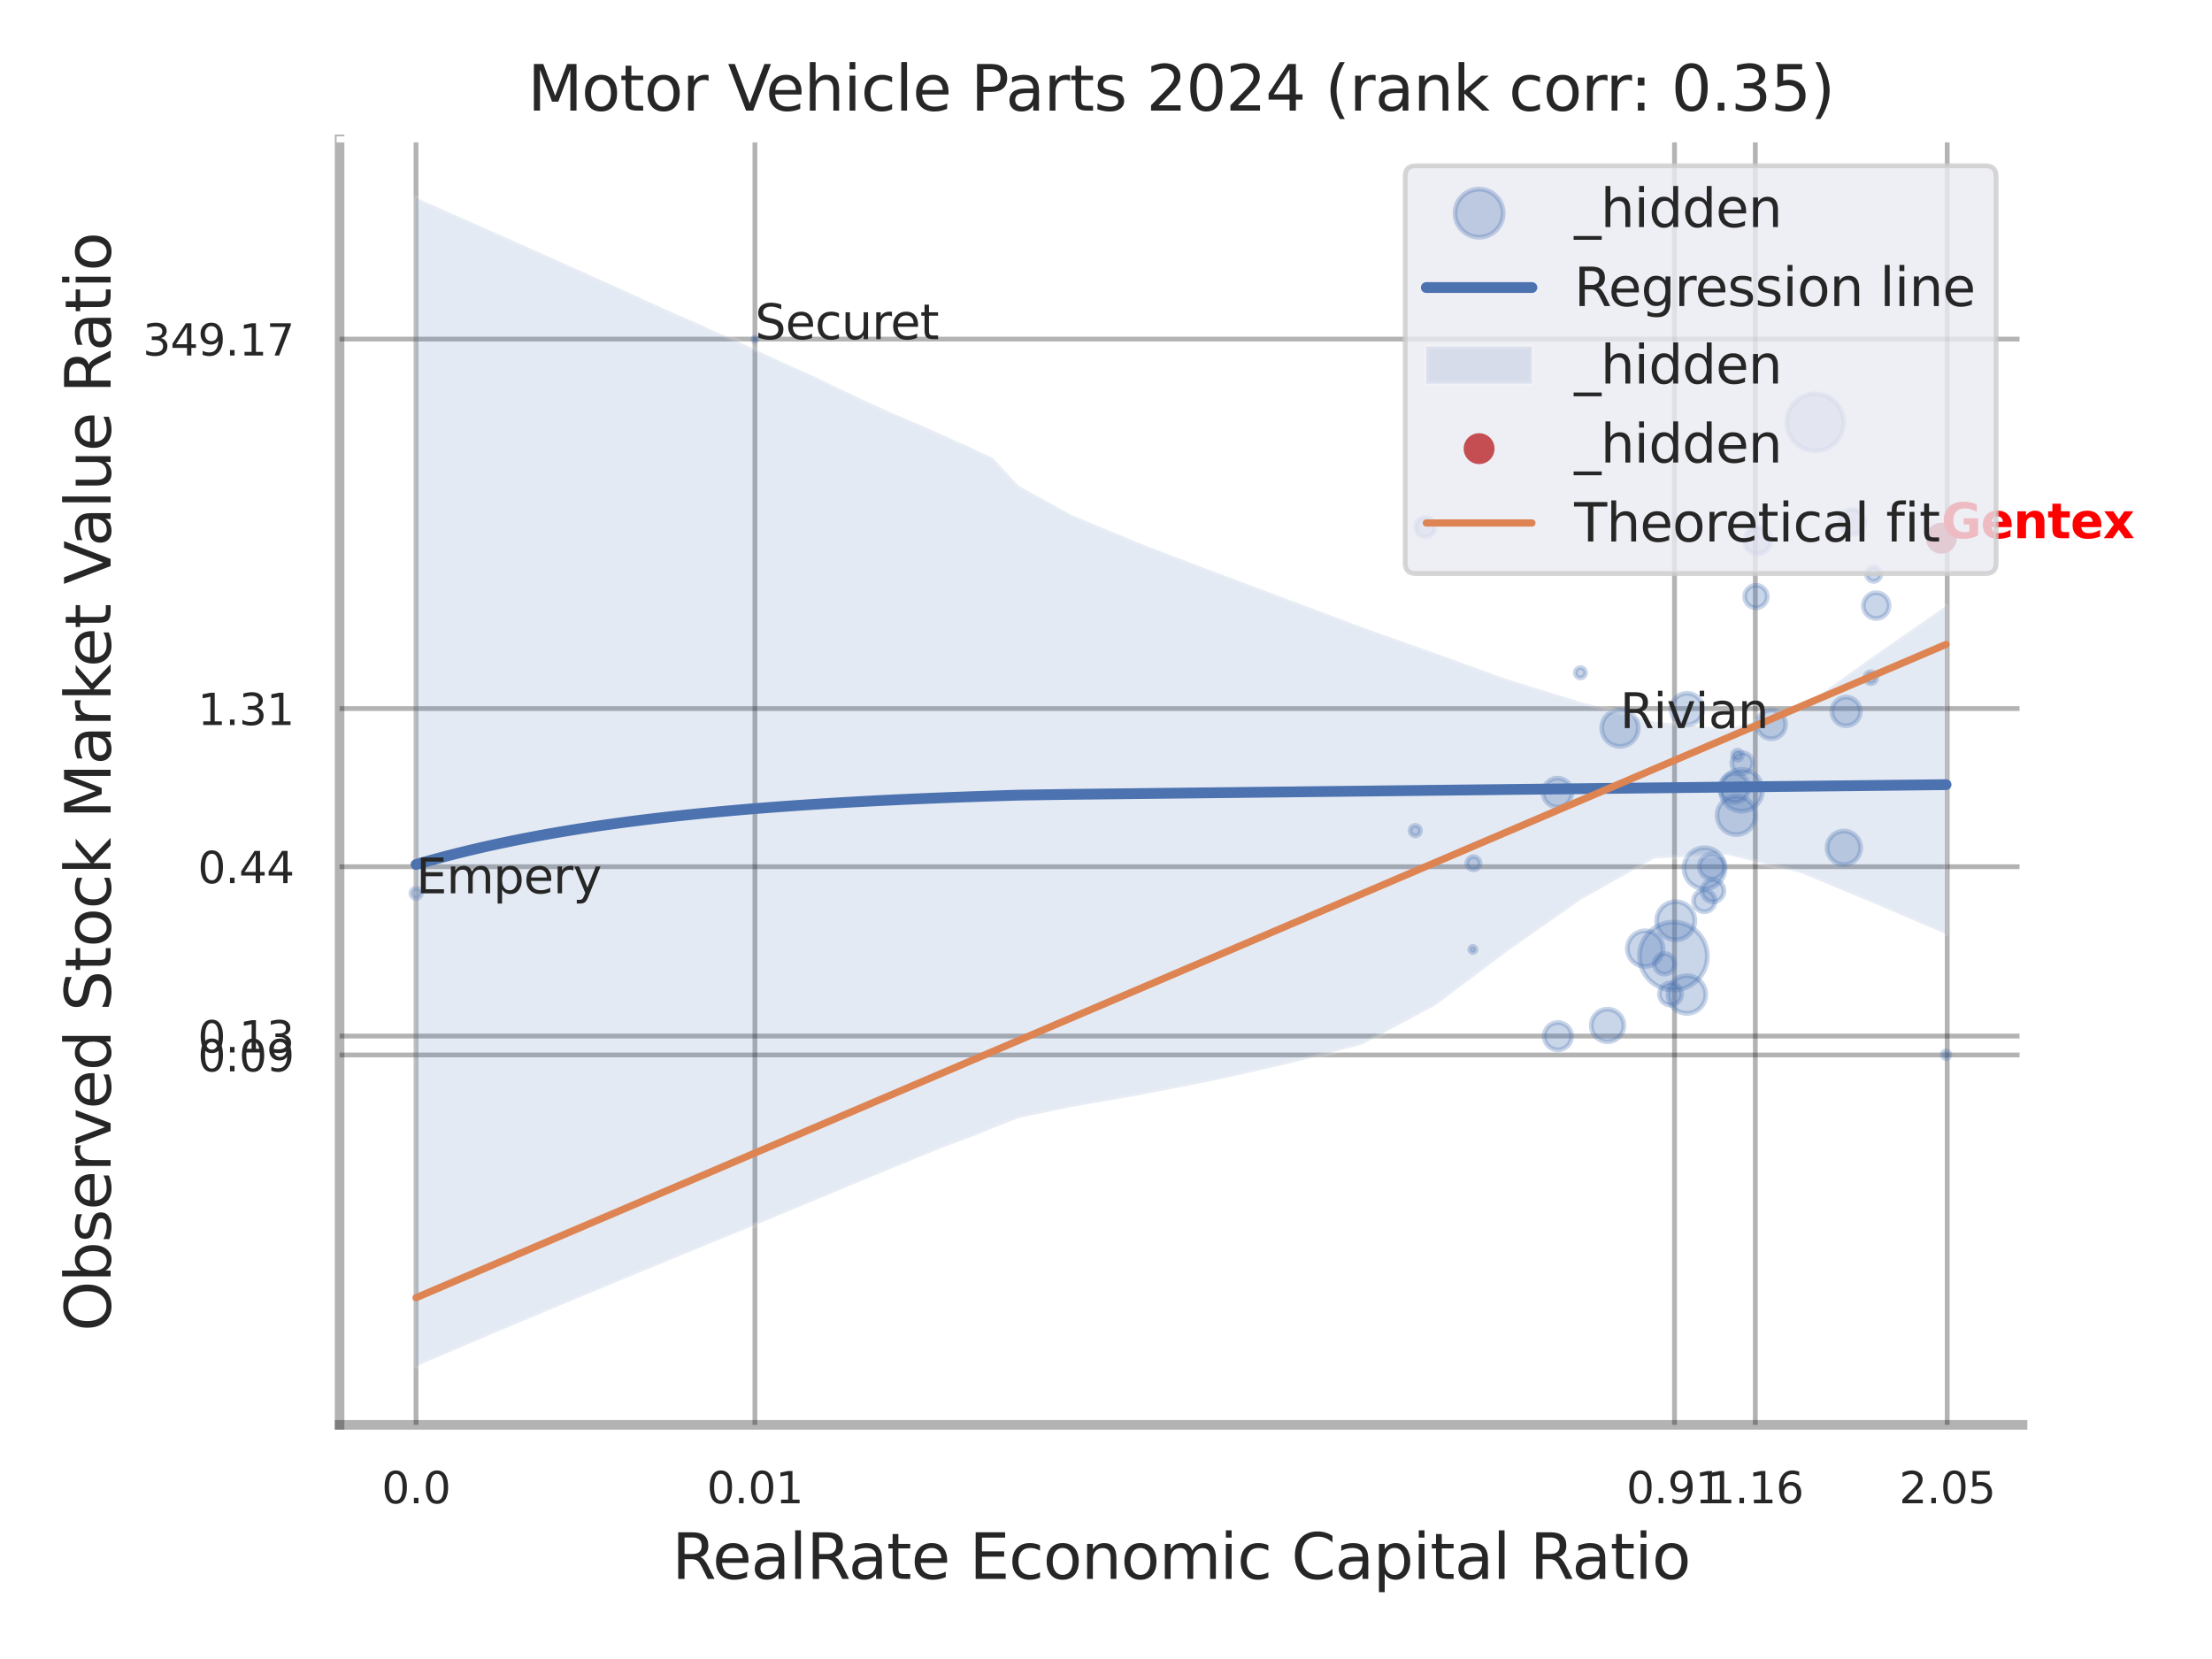 <?xml version="1.0" encoding="utf-8" standalone="no"?>
<!DOCTYPE svg PUBLIC "-//W3C//DTD SVG 1.1//EN"
  "http://www.w3.org/Graphics/SVG/1.1/DTD/svg11.dtd">
<svg xmlns:xlink="http://www.w3.org/1999/xlink" width="460.8pt" height="345.6pt" viewBox="0 0 460.8 345.6" xmlns="http://www.w3.org/2000/svg" version="1.1">
 <defs>
  <style type="text/css">*{stroke-linejoin: round; stroke-linecap: butt}</style>
 </defs>
 <g id="figure_1">
  <g id="patch_1">
   <path d="M 0 345.6 
L 460.8 345.6 
L 460.8 0 
L 0 0 
z
" style="fill: #ffffff"/>
  </g>
  <g id="axes_1">
   <g id="patch_2">
    <path d="M 70.74 296.82 
L 421.334 296.82 
L 421.334 29.04 
L 70.74 29.04 
z
" style="fill: #ffffff"/>
   </g>
   <g id="matplotlib.axis_1">
    <g id="xtick_1">
     <g id="line2d_1">
      <path d="M 86.671 296.82 
L 86.671 29.04 
" clip-path="url(#p518700d086)" style="fill: none; stroke: #000000; stroke-opacity: 0.3; stroke-linecap: round"/>
     </g>
     <g id="text_1">
      <!-- 0.0 -->
      <g style="fill: #262626" transform="translate(79.514 313.159) scale(0.09 -0.09)">
       <defs>
        <path id="DejaVuSans-30" d="M 2034 4250 
Q 1547 4250 1301 3770 
Q 1056 3291 1056 2328 
Q 1056 1369 1301 889 
Q 1547 409 2034 409 
Q 2525 409 2770 889 
Q 3016 1369 3016 2328 
Q 3016 3291 2770 3770 
Q 2525 4250 2034 4250 
z
M 2034 4750 
Q 2819 4750 3233 4129 
Q 3647 3509 3647 2328 
Q 3647 1150 3233 529 
Q 2819 -91 2034 -91 
Q 1250 -91 836 529 
Q 422 1150 422 2328 
Q 422 3509 836 4129 
Q 1250 4750 2034 4750 
z
" transform="scale(0.016)"/>
        <path id="DejaVuSans-2e" d="M 684 794 
L 1344 794 
L 1344 0 
L 684 0 
L 684 794 
z
" transform="scale(0.016)"/>
       </defs>
       <use xlink:href="#DejaVuSans-30"/>
       <use xlink:href="#DejaVuSans-2e" transform="translate(63.623 0)"/>
       <use xlink:href="#DejaVuSans-30" transform="translate(95.41 0)"/>
      </g>
     </g>
    </g>
    <g id="xtick_2">
     <g id="line2d_2">
      <path d="M 157.264 296.82 
L 157.264 29.04 
" clip-path="url(#p518700d086)" style="fill: none; stroke: #000000; stroke-opacity: 0.3; stroke-linecap: round"/>
     </g>
     <g id="text_2">
      <!-- 0.01 -->
      <g style="fill: #262626" transform="translate(147.245 313.159) scale(0.09 -0.09)">
       <defs>
        <path id="DejaVuSans-31" d="M 794 531 
L 1825 531 
L 1825 4091 
L 703 3866 
L 703 4441 
L 1819 4666 
L 2450 4666 
L 2450 531 
L 3481 531 
L 3481 0 
L 794 0 
L 794 531 
z
" transform="scale(0.016)"/>
       </defs>
       <use xlink:href="#DejaVuSans-30"/>
       <use xlink:href="#DejaVuSans-2e" transform="translate(63.623 0)"/>
       <use xlink:href="#DejaVuSans-30" transform="translate(95.41 0)"/>
       <use xlink:href="#DejaVuSans-31" transform="translate(159.033 0)"/>
      </g>
     </g>
    </g>
    <g id="xtick_3">
     <g id="line2d_3">
      <path d="M 348.83 296.82 
L 348.83 29.04 
" clip-path="url(#p518700d086)" style="fill: none; stroke: #000000; stroke-opacity: 0.3; stroke-linecap: round"/>
     </g>
     <g id="text_3">
      <!-- 0.91 -->
      <g style="fill: #262626" transform="translate(338.811 313.159) scale(0.09 -0.09)">
       <defs>
        <path id="DejaVuSans-39" d="M 703 97 
L 703 672 
Q 941 559 1184 500 
Q 1428 441 1663 441 
Q 2288 441 2617 861 
Q 2947 1281 2994 2138 
Q 2813 1869 2534 1725 
Q 2256 1581 1919 1581 
Q 1219 1581 811 2004 
Q 403 2428 403 3163 
Q 403 3881 828 4315 
Q 1253 4750 1959 4750 
Q 2769 4750 3195 4129 
Q 3622 3509 3622 2328 
Q 3622 1225 3098 567 
Q 2575 -91 1691 -91 
Q 1453 -91 1209 -44 
Q 966 3 703 97 
z
M 1959 2075 
Q 2384 2075 2632 2365 
Q 2881 2656 2881 3163 
Q 2881 3666 2632 3958 
Q 2384 4250 1959 4250 
Q 1534 4250 1286 3958 
Q 1038 3666 1038 3163 
Q 1038 2656 1286 2365 
Q 1534 2075 1959 2075 
z
" transform="scale(0.016)"/>
       </defs>
       <use xlink:href="#DejaVuSans-30"/>
       <use xlink:href="#DejaVuSans-2e" transform="translate(63.623 0)"/>
       <use xlink:href="#DejaVuSans-39" transform="translate(95.41 0)"/>
       <use xlink:href="#DejaVuSans-31" transform="translate(159.033 0)"/>
      </g>
     </g>
    </g>
    <g id="xtick_4">
     <g id="line2d_4">
      <path d="M 365.662 296.82 
L 365.662 29.04 
" clip-path="url(#p518700d086)" style="fill: none; stroke: #000000; stroke-opacity: 0.3; stroke-linecap: round"/>
     </g>
     <g id="text_4">
      <!-- 1.16 -->
      <g style="fill: #262626" transform="translate(355.643 313.159) scale(0.09 -0.09)">
       <defs>
        <path id="DejaVuSans-36" d="M 2113 2584 
Q 1688 2584 1439 2293 
Q 1191 2003 1191 1497 
Q 1191 994 1439 701 
Q 1688 409 2113 409 
Q 2538 409 2786 701 
Q 3034 994 3034 1497 
Q 3034 2003 2786 2293 
Q 2538 2584 2113 2584 
z
M 3366 4563 
L 3366 3988 
Q 3128 4100 2886 4159 
Q 2644 4219 2406 4219 
Q 1781 4219 1451 3797 
Q 1122 3375 1075 2522 
Q 1259 2794 1537 2939 
Q 1816 3084 2150 3084 
Q 2853 3084 3261 2657 
Q 3669 2231 3669 1497 
Q 3669 778 3244 343 
Q 2819 -91 2113 -91 
Q 1303 -91 875 529 
Q 447 1150 447 2328 
Q 447 3434 972 4092 
Q 1497 4750 2381 4750 
Q 2619 4750 2861 4703 
Q 3103 4656 3366 4563 
z
" transform="scale(0.016)"/>
       </defs>
       <use xlink:href="#DejaVuSans-31"/>
       <use xlink:href="#DejaVuSans-2e" transform="translate(63.623 0)"/>
       <use xlink:href="#DejaVuSans-31" transform="translate(95.41 0)"/>
       <use xlink:href="#DejaVuSans-36" transform="translate(159.033 0)"/>
      </g>
     </g>
    </g>
    <g id="xtick_5">
     <g id="line2d_5">
      <path d="M 405.638 296.82 
L 405.638 29.04 
" clip-path="url(#p518700d086)" style="fill: none; stroke: #000000; stroke-opacity: 0.3; stroke-linecap: round"/>
     </g>
     <g id="text_5">
      <!-- 2.05 -->
      <g style="fill: #262626" transform="translate(395.619 313.159) scale(0.09 -0.09)">
       <defs>
        <path id="DejaVuSans-32" d="M 1228 531 
L 3431 531 
L 3431 0 
L 469 0 
L 469 531 
Q 828 903 1448 1529 
Q 2069 2156 2228 2338 
Q 2531 2678 2651 2914 
Q 2772 3150 2772 3378 
Q 2772 3750 2511 3984 
Q 2250 4219 1831 4219 
Q 1534 4219 1204 4116 
Q 875 4013 500 3803 
L 500 4441 
Q 881 4594 1212 4672 
Q 1544 4750 1819 4750 
Q 2544 4750 2975 4387 
Q 3406 4025 3406 3419 
Q 3406 3131 3298 2873 
Q 3191 2616 2906 2266 
Q 2828 2175 2409 1742 
Q 1991 1309 1228 531 
z
" transform="scale(0.016)"/>
        <path id="DejaVuSans-35" d="M 691 4666 
L 3169 4666 
L 3169 4134 
L 1269 4134 
L 1269 2991 
Q 1406 3038 1543 3061 
Q 1681 3084 1819 3084 
Q 2600 3084 3056 2656 
Q 3513 2228 3513 1497 
Q 3513 744 3044 326 
Q 2575 -91 1722 -91 
Q 1428 -91 1123 -41 
Q 819 9 494 109 
L 494 744 
Q 775 591 1075 516 
Q 1375 441 1709 441 
Q 2250 441 2565 725 
Q 2881 1009 2881 1497 
Q 2881 1984 2565 2268 
Q 2250 2553 1709 2553 
Q 1456 2553 1204 2497 
Q 953 2441 691 2322 
L 691 4666 
z
" transform="scale(0.016)"/>
       </defs>
       <use xlink:href="#DejaVuSans-32"/>
       <use xlink:href="#DejaVuSans-2e" transform="translate(63.623 0)"/>
       <use xlink:href="#DejaVuSans-30" transform="translate(95.41 0)"/>
       <use xlink:href="#DejaVuSans-35" transform="translate(159.033 0)"/>
      </g>
     </g>
    </g>
    <g id="xtick_6"/>
    <g id="xtick_7"/>
    <g id="xtick_8"/>
    <g id="text_6">
     <!-- RealRate Economic Capital Ratio -->
     <g style="fill: #262626" transform="translate(139.984 328.908) scale(0.13 -0.13)">
      <defs>
       <path id="DejaVuSans-52" d="M 2841 2188 
Q 3044 2119 3236 1894 
Q 3428 1669 3622 1275 
L 4263 0 
L 3584 0 
L 2988 1197 
Q 2756 1666 2539 1819 
Q 2322 1972 1947 1972 
L 1259 1972 
L 1259 0 
L 628 0 
L 628 4666 
L 2053 4666 
Q 2853 4666 3247 4331 
Q 3641 3997 3641 3322 
Q 3641 2881 3436 2590 
Q 3231 2300 2841 2188 
z
M 1259 4147 
L 1259 2491 
L 2053 2491 
Q 2509 2491 2742 2702 
Q 2975 2913 2975 3322 
Q 2975 3731 2742 3939 
Q 2509 4147 2053 4147 
L 1259 4147 
z
" transform="scale(0.016)"/>
       <path id="DejaVuSans-65" d="M 3597 1894 
L 3597 1613 
L 953 1613 
Q 991 1019 1311 708 
Q 1631 397 2203 397 
Q 2534 397 2845 478 
Q 3156 559 3463 722 
L 3463 178 
Q 3153 47 2828 -22 
Q 2503 -91 2169 -91 
Q 1331 -91 842 396 
Q 353 884 353 1716 
Q 353 2575 817 3079 
Q 1281 3584 2069 3584 
Q 2775 3584 3186 3129 
Q 3597 2675 3597 1894 
z
M 3022 2063 
Q 3016 2534 2758 2815 
Q 2500 3097 2075 3097 
Q 1594 3097 1305 2825 
Q 1016 2553 972 2059 
L 3022 2063 
z
" transform="scale(0.016)"/>
       <path id="DejaVuSans-61" d="M 2194 1759 
Q 1497 1759 1228 1600 
Q 959 1441 959 1056 
Q 959 750 1161 570 
Q 1363 391 1709 391 
Q 2188 391 2477 730 
Q 2766 1069 2766 1631 
L 2766 1759 
L 2194 1759 
z
M 3341 1997 
L 3341 0 
L 2766 0 
L 2766 531 
Q 2569 213 2275 61 
Q 1981 -91 1556 -91 
Q 1019 -91 701 211 
Q 384 513 384 1019 
Q 384 1609 779 1909 
Q 1175 2209 1959 2209 
L 2766 2209 
L 2766 2266 
Q 2766 2663 2505 2880 
Q 2244 3097 1772 3097 
Q 1472 3097 1187 3025 
Q 903 2953 641 2809 
L 641 3341 
Q 956 3463 1253 3523 
Q 1550 3584 1831 3584 
Q 2591 3584 2966 3190 
Q 3341 2797 3341 1997 
z
" transform="scale(0.016)"/>
       <path id="DejaVuSans-6c" d="M 603 4863 
L 1178 4863 
L 1178 0 
L 603 0 
L 603 4863 
z
" transform="scale(0.016)"/>
       <path id="DejaVuSans-74" d="M 1172 4494 
L 1172 3500 
L 2356 3500 
L 2356 3053 
L 1172 3053 
L 1172 1153 
Q 1172 725 1289 603 
Q 1406 481 1766 481 
L 2356 481 
L 2356 0 
L 1766 0 
Q 1100 0 847 248 
Q 594 497 594 1153 
L 594 3053 
L 172 3053 
L 172 3500 
L 594 3500 
L 594 4494 
L 1172 4494 
z
" transform="scale(0.016)"/>
       <path id="DejaVuSans-20" transform="scale(0.016)"/>
       <path id="DejaVuSans-45" d="M 628 4666 
L 3578 4666 
L 3578 4134 
L 1259 4134 
L 1259 2753 
L 3481 2753 
L 3481 2222 
L 1259 2222 
L 1259 531 
L 3634 531 
L 3634 0 
L 628 0 
L 628 4666 
z
" transform="scale(0.016)"/>
       <path id="DejaVuSans-63" d="M 3122 3366 
L 3122 2828 
Q 2878 2963 2633 3030 
Q 2388 3097 2138 3097 
Q 1578 3097 1268 2742 
Q 959 2388 959 1747 
Q 959 1106 1268 751 
Q 1578 397 2138 397 
Q 2388 397 2633 464 
Q 2878 531 3122 666 
L 3122 134 
Q 2881 22 2623 -34 
Q 2366 -91 2075 -91 
Q 1284 -91 818 406 
Q 353 903 353 1747 
Q 353 2603 823 3093 
Q 1294 3584 2113 3584 
Q 2378 3584 2631 3529 
Q 2884 3475 3122 3366 
z
" transform="scale(0.016)"/>
       <path id="DejaVuSans-6f" d="M 1959 3097 
Q 1497 3097 1228 2736 
Q 959 2375 959 1747 
Q 959 1119 1226 758 
Q 1494 397 1959 397 
Q 2419 397 2687 759 
Q 2956 1122 2956 1747 
Q 2956 2369 2687 2733 
Q 2419 3097 1959 3097 
z
M 1959 3584 
Q 2709 3584 3137 3096 
Q 3566 2609 3566 1747 
Q 3566 888 3137 398 
Q 2709 -91 1959 -91 
Q 1206 -91 779 398 
Q 353 888 353 1747 
Q 353 2609 779 3096 
Q 1206 3584 1959 3584 
z
" transform="scale(0.016)"/>
       <path id="DejaVuSans-6e" d="M 3513 2113 
L 3513 0 
L 2938 0 
L 2938 2094 
Q 2938 2591 2744 2837 
Q 2550 3084 2163 3084 
Q 1697 3084 1428 2787 
Q 1159 2491 1159 1978 
L 1159 0 
L 581 0 
L 581 3500 
L 1159 3500 
L 1159 2956 
Q 1366 3272 1645 3428 
Q 1925 3584 2291 3584 
Q 2894 3584 3203 3211 
Q 3513 2838 3513 2113 
z
" transform="scale(0.016)"/>
       <path id="DejaVuSans-6d" d="M 3328 2828 
Q 3544 3216 3844 3400 
Q 4144 3584 4550 3584 
Q 5097 3584 5394 3201 
Q 5691 2819 5691 2113 
L 5691 0 
L 5113 0 
L 5113 2094 
Q 5113 2597 4934 2840 
Q 4756 3084 4391 3084 
Q 3944 3084 3684 2787 
Q 3425 2491 3425 1978 
L 3425 0 
L 2847 0 
L 2847 2094 
Q 2847 2600 2669 2842 
Q 2491 3084 2119 3084 
Q 1678 3084 1418 2786 
Q 1159 2488 1159 1978 
L 1159 0 
L 581 0 
L 581 3500 
L 1159 3500 
L 1159 2956 
Q 1356 3278 1631 3431 
Q 1906 3584 2284 3584 
Q 2666 3584 2933 3390 
Q 3200 3197 3328 2828 
z
" transform="scale(0.016)"/>
       <path id="DejaVuSans-69" d="M 603 3500 
L 1178 3500 
L 1178 0 
L 603 0 
L 603 3500 
z
M 603 4863 
L 1178 4863 
L 1178 4134 
L 603 4134 
L 603 4863 
z
" transform="scale(0.016)"/>
       <path id="DejaVuSans-43" d="M 4122 4306 
L 4122 3641 
Q 3803 3938 3442 4084 
Q 3081 4231 2675 4231 
Q 1875 4231 1450 3742 
Q 1025 3253 1025 2328 
Q 1025 1406 1450 917 
Q 1875 428 2675 428 
Q 3081 428 3442 575 
Q 3803 722 4122 1019 
L 4122 359 
Q 3791 134 3420 21 
Q 3050 -91 2638 -91 
Q 1578 -91 968 557 
Q 359 1206 359 2328 
Q 359 3453 968 4101 
Q 1578 4750 2638 4750 
Q 3056 4750 3426 4639 
Q 3797 4528 4122 4306 
z
" transform="scale(0.016)"/>
       <path id="DejaVuSans-70" d="M 1159 525 
L 1159 -1331 
L 581 -1331 
L 581 3500 
L 1159 3500 
L 1159 2969 
Q 1341 3281 1617 3432 
Q 1894 3584 2278 3584 
Q 2916 3584 3314 3078 
Q 3713 2572 3713 1747 
Q 3713 922 3314 415 
Q 2916 -91 2278 -91 
Q 1894 -91 1617 61 
Q 1341 213 1159 525 
z
M 3116 1747 
Q 3116 2381 2855 2742 
Q 2594 3103 2138 3103 
Q 1681 3103 1420 2742 
Q 1159 2381 1159 1747 
Q 1159 1113 1420 752 
Q 1681 391 2138 391 
Q 2594 391 2855 752 
Q 3116 1113 3116 1747 
z
" transform="scale(0.016)"/>
      </defs>
      <use xlink:href="#DejaVuSans-52"/>
      <use xlink:href="#DejaVuSans-65" transform="translate(64.982 0)"/>
      <use xlink:href="#DejaVuSans-61" transform="translate(126.506 0)"/>
      <use xlink:href="#DejaVuSans-6c" transform="translate(187.785 0)"/>
      <use xlink:href="#DejaVuSans-52" transform="translate(215.568 0)"/>
      <use xlink:href="#DejaVuSans-61" transform="translate(282.801 0)"/>
      <use xlink:href="#DejaVuSans-74" transform="translate(344.08 0)"/>
      <use xlink:href="#DejaVuSans-65" transform="translate(383.289 0)"/>
      <use xlink:href="#DejaVuSans-20" transform="translate(444.812 0)"/>
      <use xlink:href="#DejaVuSans-45" transform="translate(476.6 0)"/>
      <use xlink:href="#DejaVuSans-63" transform="translate(539.783 0)"/>
      <use xlink:href="#DejaVuSans-6f" transform="translate(594.764 0)"/>
      <use xlink:href="#DejaVuSans-6e" transform="translate(655.945 0)"/>
      <use xlink:href="#DejaVuSans-6f" transform="translate(719.324 0)"/>
      <use xlink:href="#DejaVuSans-6d" transform="translate(780.506 0)"/>
      <use xlink:href="#DejaVuSans-69" transform="translate(877.918 0)"/>
      <use xlink:href="#DejaVuSans-63" transform="translate(905.701 0)"/>
      <use xlink:href="#DejaVuSans-20" transform="translate(960.682 0)"/>
      <use xlink:href="#DejaVuSans-43" transform="translate(992.469 0)"/>
      <use xlink:href="#DejaVuSans-61" transform="translate(1062.293 0)"/>
      <use xlink:href="#DejaVuSans-70" transform="translate(1123.572 0)"/>
      <use xlink:href="#DejaVuSans-69" transform="translate(1187.049 0)"/>
      <use xlink:href="#DejaVuSans-74" transform="translate(1214.832 0)"/>
      <use xlink:href="#DejaVuSans-61" transform="translate(1254.041 0)"/>
      <use xlink:href="#DejaVuSans-6c" transform="translate(1315.32 0)"/>
      <use xlink:href="#DejaVuSans-20" transform="translate(1343.104 0)"/>
      <use xlink:href="#DejaVuSans-52" transform="translate(1374.891 0)"/>
      <use xlink:href="#DejaVuSans-61" transform="translate(1442.123 0)"/>
      <use xlink:href="#DejaVuSans-74" transform="translate(1503.402 0)"/>
      <use xlink:href="#DejaVuSans-69" transform="translate(1542.611 0)"/>
      <use xlink:href="#DejaVuSans-6f" transform="translate(1570.395 0)"/>
     </g>
    </g>
   </g>
   <g id="matplotlib.axis_2">
    <g id="ytick_1">
     <g id="line2d_6">
      <path d="M 70.74 219.765 
L 421.334 219.765 
" clip-path="url(#p518700d086)" style="fill: none; stroke: #000000; stroke-opacity: 0.3; stroke-linecap: round"/>
     </g>
     <g id="text_7">
      <!-- 0.09 -->
      <g style="fill: #262626" transform="translate(41.201 223.184) scale(0.09 -0.09)">
       <use xlink:href="#DejaVuSans-30"/>
       <use xlink:href="#DejaVuSans-2e" transform="translate(63.623 0)"/>
       <use xlink:href="#DejaVuSans-30" transform="translate(95.41 0)"/>
       <use xlink:href="#DejaVuSans-39" transform="translate(159.033 0)"/>
      </g>
     </g>
    </g>
    <g id="ytick_2">
     <g id="line2d_7">
      <path d="M 70.74 215.827 
L 421.334 215.827 
" clip-path="url(#p518700d086)" style="fill: none; stroke: #000000; stroke-opacity: 0.3; stroke-linecap: round"/>
     </g>
     <g id="text_8">
      <!-- 0.13 -->
      <g style="fill: #262626" transform="translate(41.201 219.246) scale(0.09 -0.09)">
       <defs>
        <path id="DejaVuSans-33" d="M 2597 2516 
Q 3050 2419 3304 2112 
Q 3559 1806 3559 1356 
Q 3559 666 3084 287 
Q 2609 -91 1734 -91 
Q 1441 -91 1130 -33 
Q 819 25 488 141 
L 488 750 
Q 750 597 1062 519 
Q 1375 441 1716 441 
Q 2309 441 2620 675 
Q 2931 909 2931 1356 
Q 2931 1769 2642 2001 
Q 2353 2234 1838 2234 
L 1294 2234 
L 1294 2753 
L 1863 2753 
Q 2328 2753 2575 2939 
Q 2822 3125 2822 3475 
Q 2822 3834 2567 4026 
Q 2313 4219 1838 4219 
Q 1578 4219 1281 4162 
Q 984 4106 628 3988 
L 628 4550 
Q 988 4650 1302 4700 
Q 1616 4750 1894 4750 
Q 2613 4750 3031 4423 
Q 3450 4097 3450 3541 
Q 3450 3153 3228 2886 
Q 3006 2619 2597 2516 
z
" transform="scale(0.016)"/>
       </defs>
       <use xlink:href="#DejaVuSans-30"/>
       <use xlink:href="#DejaVuSans-2e" transform="translate(63.623 0)"/>
       <use xlink:href="#DejaVuSans-31" transform="translate(95.41 0)"/>
       <use xlink:href="#DejaVuSans-33" transform="translate(159.033 0)"/>
      </g>
     </g>
    </g>
    <g id="ytick_3">
     <g id="line2d_8">
      <path d="M 70.74 180.556 
L 421.334 180.556 
" clip-path="url(#p518700d086)" style="fill: none; stroke: #000000; stroke-opacity: 0.3; stroke-linecap: round"/>
     </g>
     <g id="text_9">
      <!-- 0.44 -->
      <g style="fill: #262626" transform="translate(41.201 183.975) scale(0.09 -0.09)">
       <defs>
        <path id="DejaVuSans-34" d="M 2419 4116 
L 825 1625 
L 2419 1625 
L 2419 4116 
z
M 2253 4666 
L 3047 4666 
L 3047 1625 
L 3713 1625 
L 3713 1100 
L 3047 1100 
L 3047 0 
L 2419 0 
L 2419 1100 
L 313 1100 
L 313 1709 
L 2253 4666 
z
" transform="scale(0.016)"/>
       </defs>
       <use xlink:href="#DejaVuSans-30"/>
       <use xlink:href="#DejaVuSans-2e" transform="translate(63.623 0)"/>
       <use xlink:href="#DejaVuSans-34" transform="translate(95.41 0)"/>
       <use xlink:href="#DejaVuSans-34" transform="translate(159.033 0)"/>
      </g>
     </g>
    </g>
    <g id="ytick_4">
     <g id="line2d_9">
      <path d="M 70.74 147.614 
L 421.334 147.614 
" clip-path="url(#p518700d086)" style="fill: none; stroke: #000000; stroke-opacity: 0.3; stroke-linecap: round"/>
     </g>
     <g id="text_10">
      <!-- 1.31 -->
      <g style="fill: #262626" transform="translate(41.201 151.033) scale(0.09 -0.09)">
       <use xlink:href="#DejaVuSans-31"/>
       <use xlink:href="#DejaVuSans-2e" transform="translate(63.623 0)"/>
       <use xlink:href="#DejaVuSans-33" transform="translate(95.41 0)"/>
       <use xlink:href="#DejaVuSans-31" transform="translate(159.033 0)"/>
      </g>
     </g>
    </g>
    <g id="ytick_5">
     <g id="line2d_10">
      <path d="M 70.74 70.639 
L 421.334 70.639 
" clip-path="url(#p518700d086)" style="fill: none; stroke: #000000; stroke-opacity: 0.3; stroke-linecap: round"/>
     </g>
     <g id="text_11">
      <!-- 349.17 -->
      <g style="fill: #262626" transform="translate(29.748 74.058) scale(0.09 -0.09)">
       <defs>
        <path id="DejaVuSans-37" d="M 525 4666 
L 3525 4666 
L 3525 4397 
L 1831 0 
L 1172 0 
L 2766 4134 
L 525 4134 
L 525 4666 
z
" transform="scale(0.016)"/>
       </defs>
       <use xlink:href="#DejaVuSans-33"/>
       <use xlink:href="#DejaVuSans-34" transform="translate(63.623 0)"/>
       <use xlink:href="#DejaVuSans-39" transform="translate(127.246 0)"/>
       <use xlink:href="#DejaVuSans-2e" transform="translate(190.869 0)"/>
       <use xlink:href="#DejaVuSans-31" transform="translate(222.656 0)"/>
       <use xlink:href="#DejaVuSans-37" transform="translate(286.279 0)"/>
      </g>
     </g>
    </g>
    <g id="ytick_6"/>
    <g id="ytick_7"/>
    <g id="ytick_8"/>
    <g id="ytick_9"/>
    <g id="ytick_10"/>
    <g id="text_12">
     <!-- Observed Stock Market Value Ratio -->
     <g style="fill: #262626" transform="translate(23.045 277.332) rotate(-90) scale(0.13 -0.13)">
      <defs>
       <path id="DejaVuSans-4f" d="M 2522 4238 
Q 1834 4238 1429 3725 
Q 1025 3213 1025 2328 
Q 1025 1447 1429 934 
Q 1834 422 2522 422 
Q 3209 422 3611 934 
Q 4013 1447 4013 2328 
Q 4013 3213 3611 3725 
Q 3209 4238 2522 4238 
z
M 2522 4750 
Q 3503 4750 4090 4092 
Q 4678 3434 4678 2328 
Q 4678 1225 4090 567 
Q 3503 -91 2522 -91 
Q 1538 -91 948 565 
Q 359 1222 359 2328 
Q 359 3434 948 4092 
Q 1538 4750 2522 4750 
z
" transform="scale(0.016)"/>
       <path id="DejaVuSans-62" d="M 3116 1747 
Q 3116 2381 2855 2742 
Q 2594 3103 2138 3103 
Q 1681 3103 1420 2742 
Q 1159 2381 1159 1747 
Q 1159 1113 1420 752 
Q 1681 391 2138 391 
Q 2594 391 2855 752 
Q 3116 1113 3116 1747 
z
M 1159 2969 
Q 1341 3281 1617 3432 
Q 1894 3584 2278 3584 
Q 2916 3584 3314 3078 
Q 3713 2572 3713 1747 
Q 3713 922 3314 415 
Q 2916 -91 2278 -91 
Q 1894 -91 1617 61 
Q 1341 213 1159 525 
L 1159 0 
L 581 0 
L 581 4863 
L 1159 4863 
L 1159 2969 
z
" transform="scale(0.016)"/>
       <path id="DejaVuSans-73" d="M 2834 3397 
L 2834 2853 
Q 2591 2978 2328 3040 
Q 2066 3103 1784 3103 
Q 1356 3103 1142 2972 
Q 928 2841 928 2578 
Q 928 2378 1081 2264 
Q 1234 2150 1697 2047 
L 1894 2003 
Q 2506 1872 2764 1633 
Q 3022 1394 3022 966 
Q 3022 478 2636 193 
Q 2250 -91 1575 -91 
Q 1294 -91 989 -36 
Q 684 19 347 128 
L 347 722 
Q 666 556 975 473 
Q 1284 391 1588 391 
Q 1994 391 2212 530 
Q 2431 669 2431 922 
Q 2431 1156 2273 1281 
Q 2116 1406 1581 1522 
L 1381 1569 
Q 847 1681 609 1914 
Q 372 2147 372 2553 
Q 372 3047 722 3315 
Q 1072 3584 1716 3584 
Q 2034 3584 2315 3537 
Q 2597 3491 2834 3397 
z
" transform="scale(0.016)"/>
       <path id="DejaVuSans-72" d="M 2631 2963 
Q 2534 3019 2420 3045 
Q 2306 3072 2169 3072 
Q 1681 3072 1420 2755 
Q 1159 2438 1159 1844 
L 1159 0 
L 581 0 
L 581 3500 
L 1159 3500 
L 1159 2956 
Q 1341 3275 1631 3429 
Q 1922 3584 2338 3584 
Q 2397 3584 2469 3576 
Q 2541 3569 2628 3553 
L 2631 2963 
z
" transform="scale(0.016)"/>
       <path id="DejaVuSans-76" d="M 191 3500 
L 800 3500 
L 1894 563 
L 2988 3500 
L 3597 3500 
L 2284 0 
L 1503 0 
L 191 3500 
z
" transform="scale(0.016)"/>
       <path id="DejaVuSans-64" d="M 2906 2969 
L 2906 4863 
L 3481 4863 
L 3481 0 
L 2906 0 
L 2906 525 
Q 2725 213 2448 61 
Q 2172 -91 1784 -91 
Q 1150 -91 751 415 
Q 353 922 353 1747 
Q 353 2572 751 3078 
Q 1150 3584 1784 3584 
Q 2172 3584 2448 3432 
Q 2725 3281 2906 2969 
z
M 947 1747 
Q 947 1113 1208 752 
Q 1469 391 1925 391 
Q 2381 391 2643 752 
Q 2906 1113 2906 1747 
Q 2906 2381 2643 2742 
Q 2381 3103 1925 3103 
Q 1469 3103 1208 2742 
Q 947 2381 947 1747 
z
" transform="scale(0.016)"/>
       <path id="DejaVuSans-53" d="M 3425 4513 
L 3425 3897 
Q 3066 4069 2747 4153 
Q 2428 4238 2131 4238 
Q 1616 4238 1336 4038 
Q 1056 3838 1056 3469 
Q 1056 3159 1242 3001 
Q 1428 2844 1947 2747 
L 2328 2669 
Q 3034 2534 3370 2195 
Q 3706 1856 3706 1288 
Q 3706 609 3251 259 
Q 2797 -91 1919 -91 
Q 1588 -91 1214 -16 
Q 841 59 441 206 
L 441 856 
Q 825 641 1194 531 
Q 1563 422 1919 422 
Q 2459 422 2753 634 
Q 3047 847 3047 1241 
Q 3047 1584 2836 1778 
Q 2625 1972 2144 2069 
L 1759 2144 
Q 1053 2284 737 2584 
Q 422 2884 422 3419 
Q 422 4038 858 4394 
Q 1294 4750 2059 4750 
Q 2388 4750 2728 4690 
Q 3069 4631 3425 4513 
z
" transform="scale(0.016)"/>
       <path id="DejaVuSans-6b" d="M 581 4863 
L 1159 4863 
L 1159 1991 
L 2875 3500 
L 3609 3500 
L 1753 1863 
L 3688 0 
L 2938 0 
L 1159 1709 
L 1159 0 
L 581 0 
L 581 4863 
z
" transform="scale(0.016)"/>
       <path id="DejaVuSans-4d" d="M 628 4666 
L 1569 4666 
L 2759 1491 
L 3956 4666 
L 4897 4666 
L 4897 0 
L 4281 0 
L 4281 4097 
L 3078 897 
L 2444 897 
L 1241 4097 
L 1241 0 
L 628 0 
L 628 4666 
z
" transform="scale(0.016)"/>
       <path id="DejaVuSans-56" d="M 1831 0 
L 50 4666 
L 709 4666 
L 2188 738 
L 3669 4666 
L 4325 4666 
L 2547 0 
L 1831 0 
z
" transform="scale(0.016)"/>
       <path id="DejaVuSans-75" d="M 544 1381 
L 544 3500 
L 1119 3500 
L 1119 1403 
Q 1119 906 1312 657 
Q 1506 409 1894 409 
Q 2359 409 2629 706 
Q 2900 1003 2900 1516 
L 2900 3500 
L 3475 3500 
L 3475 0 
L 2900 0 
L 2900 538 
Q 2691 219 2414 64 
Q 2138 -91 1772 -91 
Q 1169 -91 856 284 
Q 544 659 544 1381 
z
M 1991 3584 
L 1991 3584 
z
" transform="scale(0.016)"/>
      </defs>
      <use xlink:href="#DejaVuSans-4f"/>
      <use xlink:href="#DejaVuSans-62" transform="translate(78.711 0)"/>
      <use xlink:href="#DejaVuSans-73" transform="translate(142.188 0)"/>
      <use xlink:href="#DejaVuSans-65" transform="translate(194.287 0)"/>
      <use xlink:href="#DejaVuSans-72" transform="translate(255.811 0)"/>
      <use xlink:href="#DejaVuSans-76" transform="translate(296.924 0)"/>
      <use xlink:href="#DejaVuSans-65" transform="translate(356.104 0)"/>
      <use xlink:href="#DejaVuSans-64" transform="translate(417.627 0)"/>
      <use xlink:href="#DejaVuSans-20" transform="translate(481.104 0)"/>
      <use xlink:href="#DejaVuSans-53" transform="translate(512.891 0)"/>
      <use xlink:href="#DejaVuSans-74" transform="translate(576.367 0)"/>
      <use xlink:href="#DejaVuSans-6f" transform="translate(615.576 0)"/>
      <use xlink:href="#DejaVuSans-63" transform="translate(676.758 0)"/>
      <use xlink:href="#DejaVuSans-6b" transform="translate(731.738 0)"/>
      <use xlink:href="#DejaVuSans-20" transform="translate(789.648 0)"/>
      <use xlink:href="#DejaVuSans-4d" transform="translate(821.436 0)"/>
      <use xlink:href="#DejaVuSans-61" transform="translate(907.715 0)"/>
      <use xlink:href="#DejaVuSans-72" transform="translate(968.994 0)"/>
      <use xlink:href="#DejaVuSans-6b" transform="translate(1010.107 0)"/>
      <use xlink:href="#DejaVuSans-65" transform="translate(1064.393 0)"/>
      <use xlink:href="#DejaVuSans-74" transform="translate(1125.916 0)"/>
      <use xlink:href="#DejaVuSans-20" transform="translate(1165.125 0)"/>
      <use xlink:href="#DejaVuSans-56" transform="translate(1196.912 0)"/>
      <use xlink:href="#DejaVuSans-61" transform="translate(1257.57 0)"/>
      <use xlink:href="#DejaVuSans-6c" transform="translate(1318.85 0)"/>
      <use xlink:href="#DejaVuSans-75" transform="translate(1346.633 0)"/>
      <use xlink:href="#DejaVuSans-65" transform="translate(1410.012 0)"/>
      <use xlink:href="#DejaVuSans-20" transform="translate(1471.535 0)"/>
      <use xlink:href="#DejaVuSans-52" transform="translate(1503.322 0)"/>
      <use xlink:href="#DejaVuSans-61" transform="translate(1570.555 0)"/>
      <use xlink:href="#DejaVuSans-74" transform="translate(1631.834 0)"/>
      <use xlink:href="#DejaVuSans-69" transform="translate(1671.043 0)"/>
      <use xlink:href="#DejaVuSans-6f" transform="translate(1698.826 0)"/>
     </g>
    </g>
   </g>
   <g id="PathCollection_1">
    <path d="M 342.724 201.325 
C 343.707 201.325 344.65 200.935 345.345 200.239 
C 346.04 199.544 346.431 198.601 346.431 197.618 
C 346.431 196.635 346.04 195.692 345.345 194.996 
C 344.65 194.301 343.707 193.911 342.724 193.911 
C 341.741 193.911 340.797 194.301 340.102 194.996 
C 339.407 195.692 339.016 196.635 339.016 197.618 
C 339.016 198.601 339.407 199.544 340.102 200.239 
C 340.797 200.935 341.741 201.325 342.724 201.325 
z
" clip-path="url(#p518700d086)" style="fill: #4c72b0; fill-opacity: 0.3; stroke: #4c72b0; stroke-opacity: 0.3"/>
    <path d="M 366.164 115.365 
C 366.892 115.365 367.591 115.075 368.105 114.561 
C 368.62 114.046 368.909 113.348 368.909 112.62 
C 368.909 111.892 368.62 111.193 368.105 110.679 
C 367.591 110.164 366.892 109.875 366.164 109.875 
C 365.436 109.875 364.738 110.164 364.223 110.679 
C 363.709 111.193 363.419 111.892 363.419 112.62 
C 363.419 113.348 363.709 114.046 364.223 114.561 
C 364.738 115.075 365.436 115.365 366.164 115.365 
z
" clip-path="url(#p518700d086)" style="fill: #4c72b0; fill-opacity: 0.3; stroke: #4c72b0; stroke-opacity: 0.3"/>
    <path d="M 361.299 167.145 
C 362.099 167.145 362.867 166.827 363.433 166.261 
C 363.998 165.695 364.316 164.928 364.316 164.128 
C 364.316 163.327 363.998 162.56 363.433 161.994 
C 362.867 161.428 362.099 161.11 361.299 161.11 
C 360.499 161.11 359.732 161.428 359.166 161.994 
C 358.6 162.56 358.282 163.327 358.282 164.128 
C 358.282 164.928 358.6 165.695 359.166 166.261 
C 359.732 166.827 360.499 167.145 361.299 167.145 
z
" clip-path="url(#p518700d086)" style="fill: #4c72b0; fill-opacity: 0.3; stroke: #4c72b0; stroke-opacity: 0.3"/>
    <path d="M 356.609 183.114 
C 357.302 183.114 357.966 182.839 358.455 182.35 
C 358.945 181.86 359.22 181.196 359.22 180.504 
C 359.22 179.812 358.945 179.148 358.455 178.658 
C 357.966 178.169 357.302 177.893 356.609 177.893 
C 355.917 177.893 355.253 178.169 354.763 178.658 
C 354.274 179.148 353.999 179.812 353.999 180.504 
C 353.999 181.196 354.274 181.86 354.763 182.35 
C 355.253 182.839 355.917 183.114 356.609 183.114 
z
" clip-path="url(#p518700d086)" style="fill: #4c72b0; fill-opacity: 0.3; stroke: #4c72b0; stroke-opacity: 0.3"/>
    <path d="M 385.868 111.335 
C 386.559 111.335 387.222 111.061 387.71 110.572 
C 388.199 110.084 388.473 109.421 388.473 108.73 
C 388.473 108.039 388.199 107.376 387.71 106.888 
C 387.222 106.399 386.559 106.125 385.868 106.125 
C 385.177 106.125 384.515 106.399 384.026 106.888 
C 383.537 107.376 383.263 108.039 383.263 108.73 
C 383.263 109.421 383.537 110.084 384.026 110.572 
C 384.515 111.061 385.177 111.335 385.868 111.335 
z
" clip-path="url(#p518700d086)" style="fill: #4c72b0; fill-opacity: 0.3; stroke: #4c72b0; stroke-opacity: 0.3"/>
    <path d="M 404.415 114.837 
C 405.137 114.837 405.829 114.55 406.34 114.04 
C 406.85 113.529 407.137 112.837 407.137 112.115 
C 407.137 111.393 406.85 110.701 406.34 110.19 
C 405.829 109.68 405.137 109.393 404.415 109.393 
C 403.693 109.393 403.001 109.68 402.49 110.19 
C 401.98 110.701 401.693 111.393 401.693 112.115 
C 401.693 112.837 401.98 113.529 402.49 114.04 
C 403.001 114.55 403.693 114.837 404.415 114.837 
z
" clip-path="url(#p518700d086)" style="fill: #4c72b0; fill-opacity: 0.3; stroke: #4c72b0; stroke-opacity: 0.3"/>
    <path d="M 362.944 161.177 
C 363.525 161.177 364.082 160.946 364.493 160.536 
C 364.904 160.125 365.135 159.567 365.135 158.986 
C 365.135 158.405 364.904 157.848 364.493 157.437 
C 364.082 157.026 363.525 156.795 362.944 156.795 
C 362.363 156.795 361.805 157.026 361.395 157.437 
C 360.984 157.848 360.753 158.405 360.753 158.986 
C 360.753 159.567 360.984 160.125 361.395 160.536 
C 361.805 160.946 362.363 161.177 362.944 161.177 
z
" clip-path="url(#p518700d086)" style="fill: #4c72b0; fill-opacity: 0.3; stroke: #4c72b0; stroke-opacity: 0.3"/>
    <path d="M 368.989 153.894 
C 369.783 153.894 370.545 153.578 371.107 153.016 
C 371.668 152.455 371.984 151.693 371.984 150.899 
C 371.984 150.105 371.668 149.343 371.107 148.782 
C 370.545 148.22 369.783 147.905 368.989 147.905 
C 368.195 147.905 367.433 148.22 366.872 148.782 
C 366.31 149.343 365.995 150.105 365.995 150.899 
C 365.995 151.693 366.31 152.455 366.872 153.016 
C 367.433 153.578 368.195 153.894 368.989 153.894 
z
" clip-path="url(#p518700d086)" style="fill: #4c72b0; fill-opacity: 0.3; stroke: #4c72b0; stroke-opacity: 0.3"/>
    <path d="M 384.116 180.115 
C 385.044 180.115 385.934 179.746 386.591 179.089 
C 387.247 178.433 387.616 177.543 387.616 176.614 
C 387.616 175.686 387.247 174.796 386.591 174.139 
C 385.934 173.483 385.044 173.114 384.116 173.114 
C 383.187 173.114 382.297 173.483 381.641 174.139 
C 380.984 174.796 380.615 175.686 380.615 176.614 
C 380.615 177.543 380.984 178.433 381.641 179.089 
C 382.297 179.746 383.187 180.115 384.116 180.115 
z
" clip-path="url(#p518700d086)" style="fill: #4c72b0; fill-opacity: 0.3; stroke: #4c72b0; stroke-opacity: 0.3"/>
    <path d="M 349.089 195.782 
C 350.144 195.782 351.156 195.363 351.902 194.617 
C 352.648 193.871 353.067 192.859 353.067 191.805 
C 353.067 190.75 352.648 189.738 351.902 188.992 
C 351.156 188.246 350.144 187.827 349.089 187.827 
C 348.034 187.827 347.022 188.246 346.276 188.992 
C 345.53 189.738 345.111 190.75 345.111 191.805 
C 345.111 192.859 345.53 193.871 346.276 194.617 
C 347.022 195.363 348.034 195.782 349.089 195.782 
z
" clip-path="url(#p518700d086)" style="fill: #4c72b0; fill-opacity: 0.3; stroke: #4c72b0; stroke-opacity: 0.3"/>
    <path d="M 355.082 185.151 
C 356.217 185.151 357.305 184.701 358.107 183.898 
C 358.91 183.096 359.361 182.007 359.361 180.873 
C 359.361 179.738 358.91 178.649 358.107 177.847 
C 357.305 177.045 356.217 176.594 355.082 176.594 
C 353.947 176.594 352.859 177.045 352.056 177.847 
C 351.254 178.649 350.803 179.738 350.803 180.873 
C 350.803 182.007 351.254 183.096 352.056 183.898 
C 352.859 184.701 353.947 185.151 355.082 185.151 
z
" clip-path="url(#p518700d086)" style="fill: #4c72b0; fill-opacity: 0.3; stroke: #4c72b0; stroke-opacity: 0.3"/>
    <path d="M 390.854 128.843 
C 391.566 128.843 392.25 128.56 392.753 128.056 
C 393.257 127.552 393.54 126.869 393.54 126.157 
C 393.54 125.444 393.257 124.761 392.753 124.257 
C 392.25 123.754 391.566 123.47 390.854 123.47 
C 390.142 123.47 389.458 123.754 388.955 124.257 
C 388.451 124.761 388.168 125.444 388.168 126.157 
C 388.168 126.869 388.451 127.552 388.955 128.056 
C 389.458 128.56 390.142 128.843 390.854 128.843 
z
" clip-path="url(#p518700d086)" style="fill: #4c72b0; fill-opacity: 0.3; stroke: #4c72b0; stroke-opacity: 0.3"/>
    <path d="M 361.7 173.86 
C 362.762 173.86 363.781 173.438 364.532 172.687 
C 365.283 171.936 365.705 170.917 365.705 169.855 
C 365.705 168.793 365.283 167.774 364.532 167.023 
C 363.781 166.272 362.762 165.85 361.7 165.85 
C 360.637 165.85 359.619 166.272 358.868 167.023 
C 358.117 167.774 357.695 168.793 357.695 169.855 
C 357.695 170.917 358.117 171.936 358.868 172.687 
C 359.619 173.438 360.637 173.86 361.7 173.86 
z
" clip-path="url(#p518700d086)" style="fill: #4c72b0; fill-opacity: 0.3; stroke: #4c72b0; stroke-opacity: 0.3"/>
    <path d="M 348.002 209.379 
C 348.615 209.379 349.204 209.135 349.638 208.702 
C 350.071 208.268 350.315 207.679 350.315 207.066 
C 350.315 206.453 350.071 205.864 349.638 205.43 
C 349.204 204.997 348.615 204.753 348.002 204.753 
C 347.388 204.753 346.8 204.997 346.366 205.43 
C 345.933 205.864 345.689 206.453 345.689 207.066 
C 345.689 207.679 345.933 208.268 346.366 208.702 
C 346.8 209.135 347.388 209.379 348.002 209.379 
z
" clip-path="url(#p518700d086)" style="fill: #4c72b0; fill-opacity: 0.3; stroke: #4c72b0; stroke-opacity: 0.3"/>
    <path d="M 355.042 189.932 
C 355.641 189.932 356.215 189.694 356.638 189.271 
C 357.061 188.847 357.299 188.273 357.299 187.675 
C 357.299 187.076 357.061 186.502 356.638 186.078 
C 356.215 185.655 355.641 185.417 355.042 185.417 
C 354.443 185.417 353.869 185.655 353.446 186.078 
C 353.023 186.502 352.785 187.076 352.785 187.675 
C 352.785 188.273 353.023 188.847 353.446 189.271 
C 353.869 189.694 354.443 189.932 355.042 189.932 
z
" clip-path="url(#p518700d086)" style="fill: #4c72b0; fill-opacity: 0.3; stroke: #4c72b0; stroke-opacity: 0.3"/>
    <path d="M 334.883 217.01 
C 335.782 217.01 336.645 216.652 337.28 216.017 
C 337.916 215.381 338.274 214.518 338.274 213.619 
C 338.274 212.72 337.916 211.857 337.28 211.221 
C 336.645 210.586 335.782 210.228 334.883 210.228 
C 333.984 210.228 333.121 210.586 332.485 211.221 
C 331.849 211.857 331.492 212.72 331.492 213.619 
C 331.492 214.518 331.849 215.381 332.485 216.017 
C 333.121 216.652 333.984 217.01 334.883 217.01 
z
" clip-path="url(#p518700d086)" style="fill: #4c72b0; fill-opacity: 0.3; stroke: #4c72b0; stroke-opacity: 0.3"/>
    <path d="M 329.229 141.216 
C 329.511 141.216 329.783 141.103 329.982 140.904 
C 330.182 140.704 330.295 140.433 330.295 140.15 
C 330.295 139.867 330.182 139.596 329.982 139.396 
C 329.783 139.196 329.511 139.084 329.229 139.084 
C 328.946 139.084 328.675 139.196 328.475 139.396 
C 328.275 139.596 328.163 139.867 328.163 140.15 
C 328.163 140.433 328.275 140.704 328.475 140.904 
C 328.675 141.103 328.946 141.216 329.229 141.216 
z
" clip-path="url(#p518700d086)" style="fill: #4c72b0; fill-opacity: 0.3; stroke: #4c72b0; stroke-opacity: 0.3"/>
    <path d="M 384.585 151.181 
C 385.374 151.181 386.13 150.867 386.687 150.31 
C 387.245 149.752 387.558 148.996 387.558 148.208 
C 387.558 147.42 387.245 146.664 386.687 146.106 
C 386.13 145.549 385.374 145.235 384.585 145.235 
C 383.797 145.235 383.041 145.549 382.484 146.106 
C 381.926 146.664 381.613 147.42 381.613 148.208 
C 381.613 148.996 381.926 149.752 382.484 150.31 
C 383.041 150.867 383.797 151.181 384.585 151.181 
z
" clip-path="url(#p518700d086)" style="fill: #4c72b0; fill-opacity: 0.3; stroke: #4c72b0; stroke-opacity: 0.3"/>
    <path d="M 346.742 202.93 
C 347.311 202.93 347.857 202.704 348.26 202.301 
C 348.662 201.899 348.888 201.353 348.888 200.784 
C 348.888 200.215 348.662 199.669 348.26 199.267 
C 347.857 198.864 347.311 198.638 346.742 198.638 
C 346.173 198.638 345.627 198.864 345.225 199.267 
C 344.823 199.669 344.597 200.215 344.597 200.784 
C 344.597 201.353 344.823 201.899 345.225 202.301 
C 345.627 202.704 346.173 202.93 346.742 202.93 
z
" clip-path="url(#p518700d086)" style="fill: #4c72b0; fill-opacity: 0.3; stroke: #4c72b0; stroke-opacity: 0.3"/>
    <path d="M 378.144 93.929 
C 379.722 93.929 381.236 93.303 382.351 92.187 
C 383.467 91.071 384.094 89.558 384.094 87.98 
C 384.094 86.402 383.467 84.889 382.351 83.773 
C 381.236 82.658 379.722 82.031 378.144 82.031 
C 376.567 82.031 375.053 82.658 373.938 83.773 
C 372.822 84.889 372.195 86.402 372.195 87.98 
C 372.195 89.558 372.822 91.071 373.938 92.187 
C 375.053 93.303 376.567 93.929 378.144 93.929 
z
" clip-path="url(#p518700d086)" style="fill: #4c72b0; fill-opacity: 0.3; stroke: #4c72b0; stroke-opacity: 0.3"/>
    <path d="M 324.538 218.701 
C 325.293 218.701 326.018 218.401 326.552 217.866 
C 327.087 217.332 327.387 216.607 327.387 215.852 
C 327.387 215.096 327.087 214.371 326.552 213.837 
C 326.018 213.303 325.293 213.002 324.538 213.002 
C 323.782 213.002 323.057 213.303 322.523 213.837 
C 321.988 214.371 321.688 215.096 321.688 215.852 
C 321.688 216.607 321.988 217.332 322.523 217.866 
C 323.057 218.401 323.782 218.701 324.538 218.701 
z
" clip-path="url(#p518700d086)" style="fill: #4c72b0; fill-opacity: 0.3; stroke: #4c72b0; stroke-opacity: 0.3"/>
    <path d="M 306.822 198.448 
C 306.995 198.448 307.161 198.379 307.283 198.257 
C 307.406 198.134 307.475 197.968 307.475 197.795 
C 307.475 197.622 307.406 197.456 307.283 197.334 
C 307.161 197.211 306.995 197.142 306.822 197.142 
C 306.649 197.142 306.483 197.211 306.36 197.334 
C 306.238 197.456 306.169 197.622 306.169 197.795 
C 306.169 197.968 306.238 198.134 306.36 198.257 
C 306.483 198.379 306.649 198.448 306.822 198.448 
z
" clip-path="url(#p518700d086)" style="fill: #4c72b0; fill-opacity: 0.3; stroke: #4c72b0; stroke-opacity: 0.3"/>
    <path d="M 306.95 181.214 
C 307.316 181.214 307.667 181.068 307.926 180.809 
C 308.185 180.55 308.33 180.199 308.33 179.833 
C 308.33 179.467 308.185 179.115 307.926 178.856 
C 307.667 178.597 307.316 178.452 306.95 178.452 
C 306.583 178.452 306.232 178.597 305.973 178.856 
C 305.714 179.115 305.569 179.467 305.569 179.833 
C 305.569 180.199 305.714 180.55 305.973 180.809 
C 306.232 181.068 306.583 181.214 306.95 181.214 
z
" clip-path="url(#p518700d086)" style="fill: #4c72b0; fill-opacity: 0.3; stroke: #4c72b0; stroke-opacity: 0.3"/>
    <path d="M 389.719 142.416 
C 390.049 142.416 390.365 142.285 390.599 142.052 
C 390.832 141.818 390.963 141.501 390.963 141.171 
C 390.963 140.841 390.832 140.525 390.599 140.291 
C 390.365 140.058 390.049 139.926 389.719 139.926 
C 389.388 139.926 389.072 140.058 388.838 140.291 
C 388.605 140.525 388.474 140.841 388.474 141.171 
C 388.474 141.501 388.605 141.818 388.838 142.052 
C 389.072 142.285 389.388 142.416 389.719 142.416 
z
" clip-path="url(#p518700d086)" style="fill: #4c72b0; fill-opacity: 0.3; stroke: #4c72b0; stroke-opacity: 0.3"/>
    <path d="M 348.604 206.235 
C 350.48 206.235 352.278 205.49 353.604 204.163 
C 354.93 202.837 355.675 201.039 355.675 199.163 
C 355.675 197.288 354.93 195.49 353.604 194.163 
C 352.278 192.837 350.48 192.092 348.604 192.092 
C 346.729 192.092 344.93 192.837 343.604 194.163 
C 342.278 195.49 341.533 197.288 341.533 199.163 
C 341.533 201.039 342.278 202.837 343.604 204.163 
C 344.93 205.49 346.729 206.235 348.604 206.235 
z
" clip-path="url(#p518700d086)" style="fill: #4c72b0; fill-opacity: 0.3; stroke: #4c72b0; stroke-opacity: 0.3"/>
    <path d="M 362.794 169 
C 363.95 169 365.06 168.541 365.878 167.723 
C 366.696 166.905 367.155 165.796 367.155 164.639 
C 367.155 163.482 366.696 162.373 365.878 161.555 
C 365.06 160.737 363.95 160.277 362.794 160.277 
C 361.637 160.277 360.528 160.737 359.71 161.555 
C 358.892 162.373 358.432 163.482 358.432 164.639 
C 358.432 165.796 358.892 166.905 359.71 167.723 
C 360.528 168.541 361.637 169 362.794 169 
z
" clip-path="url(#p518700d086)" style="fill: #4c72b0; fill-opacity: 0.3; stroke: #4c72b0; stroke-opacity: 0.3"/>
    <path d="M 405.398 220.517 
C 405.609 220.517 405.811 220.433 405.96 220.284 
C 406.108 220.135 406.192 219.933 406.192 219.723 
C 406.192 219.512 406.108 219.31 405.96 219.161 
C 405.811 219.013 405.609 218.929 405.398 218.929 
C 405.188 218.929 404.986 219.013 404.837 219.161 
C 404.688 219.31 404.604 219.512 404.604 219.723 
C 404.604 219.933 404.688 220.135 404.837 220.284 
C 404.986 220.433 405.188 220.517 405.398 220.517 
z
" clip-path="url(#p518700d086)" style="fill: #4c72b0; fill-opacity: 0.3; stroke: #4c72b0; stroke-opacity: 0.3"/>
    <path d="M 361.965 158.338 
C 362.239 158.338 362.501 158.229 362.695 158.036 
C 362.888 157.843 362.997 157.58 362.997 157.307 
C 362.997 157.033 362.888 156.771 362.695 156.577 
C 362.501 156.384 362.239 156.275 361.965 156.275 
C 361.692 156.275 361.429 156.384 361.236 156.577 
C 361.043 156.771 360.934 157.033 360.934 157.307 
C 360.934 157.58 361.043 157.843 361.236 158.036 
C 361.429 158.229 361.692 158.338 361.965 158.338 
z
" clip-path="url(#p518700d086)" style="fill: #4c72b0; fill-opacity: 0.3; stroke: #4c72b0; stroke-opacity: 0.3"/>
    <path d="M 365.8 126.617 
C 366.424 126.617 367.022 126.369 367.463 125.928 
C 367.903 125.487 368.151 124.889 368.151 124.266 
C 368.151 123.642 367.903 123.044 367.463 122.604 
C 367.022 122.163 366.424 121.915 365.8 121.915 
C 365.177 121.915 364.579 122.163 364.138 122.604 
C 363.697 123.044 363.45 123.642 363.45 124.266 
C 363.45 124.889 363.697 125.487 364.138 125.928 
C 364.579 126.369 365.177 126.617 365.8 126.617 
z
" clip-path="url(#p518700d086)" style="fill: #4c72b0; fill-opacity: 0.3; stroke: #4c72b0; stroke-opacity: 0.3"/>
    <path d="M 351.41 211.105 
C 352.451 211.105 353.449 210.691 354.186 209.955 
C 354.922 209.219 355.335 208.22 355.335 207.179 
C 355.335 206.138 354.922 205.14 354.186 204.403 
C 353.449 203.667 352.451 203.254 351.41 203.254 
C 350.369 203.254 349.37 203.667 348.634 204.403 
C 347.898 205.14 347.484 206.138 347.484 207.179 
C 347.484 208.22 347.898 209.219 348.634 209.955 
C 349.37 210.691 350.369 211.105 351.41 211.105 
z
" clip-path="url(#p518700d086)" style="fill: #4c72b0; fill-opacity: 0.3; stroke: #4c72b0; stroke-opacity: 0.3"/>
    <path d="M 157.271 71.105 
C 157.39 71.105 157.504 71.058 157.588 70.974 
C 157.672 70.889 157.719 70.775 157.719 70.656 
C 157.719 70.538 157.672 70.423 157.588 70.339 
C 157.504 70.255 157.39 70.208 157.271 70.208 
C 157.152 70.208 157.038 70.255 156.954 70.339 
C 156.87 70.423 156.822 70.538 156.822 70.656 
C 156.822 70.775 156.87 70.889 156.954 70.974 
C 157.038 71.058 157.152 71.105 157.271 71.105 
z
" clip-path="url(#p518700d086)" style="fill: #4c72b0; fill-opacity: 0.3; stroke: #4c72b0; stroke-opacity: 0.3"/>
    <path d="M 324.465 168.129 
C 325.263 168.129 326.028 167.812 326.592 167.248 
C 327.156 166.683 327.473 165.918 327.473 165.12 
C 327.473 164.322 327.156 163.557 326.592 162.993 
C 326.028 162.428 325.263 162.111 324.465 162.111 
C 323.667 162.111 322.901 162.428 322.337 162.993 
C 321.773 163.557 321.456 164.322 321.456 165.12 
C 321.456 165.918 321.773 166.683 322.337 167.248 
C 322.901 167.812 323.667 168.129 324.465 168.129 
z
" clip-path="url(#p518700d086)" style="fill: #4c72b0; fill-opacity: 0.3; stroke: #4c72b0; stroke-opacity: 0.3"/>
    <path d="M 296.932 111.853 
C 297.472 111.853 297.989 111.639 298.37 111.258 
C 298.752 110.876 298.966 110.359 298.966 109.82 
C 298.966 109.281 298.752 108.763 298.37 108.382 
C 297.989 108.001 297.472 107.786 296.932 107.786 
C 296.393 107.786 295.876 108.001 295.494 108.382 
C 295.113 108.763 294.899 109.281 294.899 109.82 
C 294.899 110.359 295.113 110.876 295.494 111.258 
C 295.876 111.639 296.393 111.853 296.932 111.853 
z
" clip-path="url(#p518700d086)" style="fill: #4c72b0; fill-opacity: 0.3; stroke: #4c72b0; stroke-opacity: 0.3"/>
    <path d="M 390.324 121.108 
C 390.72 121.108 391.1 120.951 391.38 120.671 
C 391.66 120.391 391.817 120.011 391.817 119.616 
C 391.817 119.22 391.66 118.84 391.38 118.56 
C 391.1 118.281 390.72 118.123 390.324 118.123 
C 389.929 118.123 389.549 118.281 389.269 118.56 
C 388.989 118.84 388.832 119.22 388.832 119.616 
C 388.832 120.011 388.989 120.391 389.269 120.671 
C 389.549 120.951 389.929 121.108 390.324 121.108 
z
" clip-path="url(#p518700d086)" style="fill: #4c72b0; fill-opacity: 0.3; stroke: #4c72b0; stroke-opacity: 0.3"/>
    <path d="M 351.442 151.025 
C 352.317 151.025 353.156 150.678 353.775 150.059 
C 354.393 149.441 354.741 148.601 354.741 147.726 
C 354.741 146.852 354.393 146.012 353.775 145.394 
C 353.156 144.775 352.317 144.427 351.442 144.427 
C 350.567 144.427 349.728 144.775 349.109 145.394 
C 348.491 146.012 348.143 146.852 348.143 147.726 
C 348.143 148.601 348.491 149.441 349.109 150.059 
C 349.728 150.678 350.567 151.025 351.442 151.025 
z
" clip-path="url(#p518700d086)" style="fill: #4c72b0; fill-opacity: 0.3; stroke: #4c72b0; stroke-opacity: 0.3"/>
    <path d="M 294.828 174.135 
C 295.117 174.135 295.395 174.02 295.6 173.816 
C 295.804 173.611 295.919 173.333 295.919 173.044 
C 295.919 172.754 295.804 172.476 295.6 172.272 
C 295.395 172.067 295.117 171.952 294.828 171.952 
C 294.538 171.952 294.26 172.067 294.056 172.272 
C 293.851 172.476 293.736 172.754 293.736 173.044 
C 293.736 173.333 293.851 173.611 294.056 173.816 
C 294.26 174.02 294.538 174.135 294.828 174.135 
z
" clip-path="url(#p518700d086)" style="fill: #4c72b0; fill-opacity: 0.3; stroke: #4c72b0; stroke-opacity: 0.3"/>
    <path d="M 356.845 187.869 
C 357.452 187.869 358.035 187.628 358.464 187.199 
C 358.894 186.769 359.135 186.187 359.135 185.579 
C 359.135 184.972 358.894 184.39 358.464 183.96 
C 358.035 183.531 357.452 183.29 356.845 183.29 
C 356.238 183.29 355.655 183.531 355.226 183.96 
C 354.796 184.39 354.555 184.972 354.555 185.579 
C 354.555 186.187 354.796 186.769 355.226 187.199 
C 355.655 187.628 356.238 187.869 356.845 187.869 
z
" clip-path="url(#p518700d086)" style="fill: #4c72b0; fill-opacity: 0.3; stroke: #4c72b0; stroke-opacity: 0.3"/>
    <path d="M 86.676 187.157 
C 86.958 187.157 87.228 187.045 87.427 186.846 
C 87.626 186.646 87.738 186.376 87.738 186.095 
C 87.738 185.813 87.626 185.543 87.427 185.343 
C 87.228 185.144 86.958 185.032 86.676 185.032 
C 86.394 185.032 86.124 185.144 85.925 185.343 
C 85.726 185.543 85.614 185.813 85.614 186.095 
C 85.614 186.376 85.726 186.646 85.925 186.846 
C 86.124 187.045 86.394 187.157 86.676 187.157 
z
" clip-path="url(#p518700d086)" style="fill: #4c72b0; fill-opacity: 0.3; stroke: #4c72b0; stroke-opacity: 0.3"/>
    <path d="M 337.477 155.486 
C 338.489 155.486 339.46 155.084 340.175 154.368 
C 340.891 153.652 341.293 152.682 341.293 151.67 
C 341.293 150.658 340.891 149.687 340.175 148.972 
C 339.46 148.256 338.489 147.854 337.477 147.854 
C 336.465 147.854 335.495 148.256 334.779 148.972 
C 334.063 149.687 333.661 150.658 333.661 151.67 
C 333.661 152.682 334.063 153.652 334.779 154.368 
C 335.495 155.084 336.465 155.486 337.477 155.486 
z
" clip-path="url(#p518700d086)" style="fill: #4c72b0; fill-opacity: 0.3; stroke: #4c72b0; stroke-opacity: 0.3"/>
   </g>
   <g id="FillBetweenPolyCollection_1">
    <defs>
     <path id="m00fd6dc2cd" d="M 86.676 -304.388 
L 86.676 -60.952 
L 87.252 -61.198 
L 87.834 -61.446 
L 88.422 -61.697 
L 89.017 -61.951 
L 89.618 -62.208 
L 90.226 -62.467 
L 90.841 -62.73 
L 91.463 -62.995 
L 92.091 -63.264 
L 92.727 -63.535 
L 93.371 -63.81 
L 94.022 -64.088 
L 94.681 -64.369 
L 95.348 -64.654 
L 96.024 -64.942 
L 96.707 -65.234 
L 97.4 -65.53 
L 98.101 -65.829 
L 98.811 -66.132 
L 99.531 -66.439 
L 100.26 -66.751 
L 100.999 -67.066 
L 101.748 -67.386 
L 102.507 -67.71 
L 103.277 -68.039 
L 104.058 -68.37 
L 104.851 -68.702 
L 105.655 -69.039 
L 106.471 -69.38 
L 107.299 -69.727 
L 108.14 -70.079 
L 108.994 -70.436 
L 109.862 -70.799 
L 110.743 -71.168 
L 111.639 -71.542 
L 112.55 -71.923 
L 113.476 -72.31 
L 114.419 -72.703 
L 115.377 -73.103 
L 116.353 -73.51 
L 117.346 -73.924 
L 118.358 -74.346 
L 119.389 -74.775 
L 120.439 -75.213 
L 121.51 -75.659 
L 122.603 -76.113 
L 123.717 -76.577 
L 124.855 -77.049 
L 126.017 -77.532 
L 127.204 -78.025 
L 128.417 -78.528 
L 129.657 -79.042 
L 130.927 -79.568 
L 132.226 -80.106 
L 133.557 -80.657 
L 134.922 -81.221 
L 136.32 -81.799 
L 137.756 -82.391 
L 139.23 -82.999 
L 140.745 -83.623 
L 142.303 -84.264 
L 143.907 -84.923 
L 145.559 -85.602 
L 147.262 -86.3 
L 149.02 -87.02 
L 150.836 -87.764 
L 152.714 -88.531 
L 154.659 -89.325 
L 156.675 -90.146 
L 158.769 -90.998 
L 160.946 -91.9 
L 163.212 -92.845 
L 165.576 -93.831 
L 168.047 -94.859 
L 170.635 -95.935 
L 173.351 -97.063 
L 176.208 -98.248 
L 179.223 -99.496 
L 182.412 -100.815 
L 185.799 -102.214 
L 189.41 -103.702 
L 193.274 -105.291 
L 197.432 -106.954 
L 201.932 -108.608 
L 206.834 -110.575 
L 212.217 -112.709 
L 223.098 -114.977 
L 238.29 -117.631 
L 253.481 -120.626 
L 268.673 -124.077 
L 283.865 -128.065 
L 299.056 -136.196 
L 314.248 -147.614 
L 329.44 -158.254 
L 344.631 -166.791 
L 359.823 -167.54 
L 375.015 -163.793 
L 390.207 -157.478 
L 405.398 -150.982 
L 405.398 -219.385 
L 405.398 -219.385 
L 390.207 -208.851 
L 375.015 -197.968 
L 359.823 -193.781 
L 344.631 -195.274 
L 329.44 -199.327 
L 314.248 -203.997 
L 299.056 -209.496 
L 283.865 -214.899 
L 268.673 -220.587 
L 253.481 -226.296 
L 238.29 -232.064 
L 223.098 -238.373 
L 212.217 -244.387 
L 206.834 -250.173 
L 201.932 -252.485 
L 197.432 -254.512 
L 193.274 -256.363 
L 189.41 -258.059 
L 185.799 -259.569 
L 182.412 -261.117 
L 179.223 -262.563 
L 176.208 -264.009 
L 173.351 -265.342 
L 170.635 -266.695 
L 168.047 -267.906 
L 165.576 -268.977 
L 163.212 -270.044 
L 160.946 -271.097 
L 158.769 -272.116 
L 156.675 -273.098 
L 154.659 -274.04 
L 152.714 -274.944 
L 150.836 -275.77 
L 149.02 -276.507 
L 147.262 -277.319 
L 145.559 -278.124 
L 143.907 -278.852 
L 142.303 -279.534 
L 140.745 -280.201 
L 139.23 -280.87 
L 137.756 -281.545 
L 136.32 -282.2 
L 134.922 -282.838 
L 133.557 -283.458 
L 132.226 -284.06 
L 130.927 -284.652 
L 129.657 -285.229 
L 128.417 -285.792 
L 127.204 -286.341 
L 126.017 -286.88 
L 124.855 -287.406 
L 123.717 -287.92 
L 122.603 -288.423 
L 121.51 -288.916 
L 120.439 -289.398 
L 119.389 -289.87 
L 118.358 -290.328 
L 117.346 -290.775 
L 116.353 -291.22 
L 115.377 -291.656 
L 114.419 -292.086 
L 113.476 -292.508 
L 112.55 -292.923 
L 111.639 -293.33 
L 110.743 -293.731 
L 109.862 -294.124 
L 108.994 -294.512 
L 108.14 -294.893 
L 107.299 -295.267 
L 106.471 -295.636 
L 105.655 -296 
L 104.851 -296.357 
L 104.058 -296.71 
L 103.277 -297.057 
L 102.507 -297.399 
L 101.748 -297.736 
L 100.999 -298.068 
L 100.26 -298.396 
L 99.531 -298.719 
L 98.811 -299.037 
L 98.101 -299.352 
L 97.4 -299.662 
L 96.707 -299.968 
L 96.024 -300.27 
L 95.348 -300.569 
L 94.681 -300.863 
L 94.022 -301.154 
L 93.371 -301.442 
L 92.727 -301.726 
L 92.091 -302.006 
L 91.463 -302.283 
L 90.841 -302.557 
L 90.226 -302.828 
L 89.618 -303.095 
L 89.017 -303.359 
L 88.422 -303.621 
L 87.834 -303.879 
L 87.252 -304.135 
L 86.676 -304.388 
z
" style="stroke: #ffffff; stroke-opacity: 0.15"/>
    </defs>
    <g clip-path="url(#p518700d086)">
     <use xlink:href="#m00fd6dc2cd" x="0" y="345.6" style="fill: #4c72b0; fill-opacity: 0.15; stroke: #ffffff; stroke-opacity: 0.15"/>
    </g>
   </g>
   <g id="PathCollection_2">
    <defs>
     <path id="m403515b2fb" d="M 0 2.722 
C 0.722 2.722 1.414 2.435 1.925 1.925 
C 2.435 1.414 2.722 0.722 2.722 0 
C 2.722 -0.722 2.435 -1.414 1.925 -1.925 
C 1.414 -2.435 0.722 -2.722 0 -2.722 
C -0.722 -2.722 -1.414 -2.435 -1.925 -1.925 
C -2.435 -1.414 -2.722 -0.722 -2.722 0 
C -2.722 0.722 -2.435 1.414 -1.925 1.925 
C -1.414 2.435 -0.722 2.722 0 2.722 
z
" style="stroke: #c44e52"/>
    </defs>
    <g clip-path="url(#p518700d086)">
     <use xlink:href="#m403515b2fb" x="404.415" y="112.115" style="fill: #c44e52; stroke: #c44e52"/>
    </g>
   </g>
   <g id="line2d_11">
    <path d="M 86.676 180.096 
L 87.252 179.928 
L 87.834 179.76 
L 88.422 179.592 
L 89.017 179.423 
L 89.618 179.255 
L 90.226 179.087 
L 90.841 178.919 
L 91.463 178.751 
L 92.091 178.583 
L 92.727 178.415 
L 93.371 178.247 
L 94.022 178.079 
L 94.681 177.911 
L 95.348 177.743 
L 96.024 177.575 
L 96.707 177.407 
L 97.4 177.239 
L 98.101 177.071 
L 98.811 176.902 
L 99.531 176.734 
L 100.26 176.566 
L 100.999 176.398 
L 101.748 176.23 
L 102.507 176.062 
L 103.277 175.894 
L 104.058 175.726 
L 104.851 175.558 
L 105.655 175.39 
L 106.471 175.222 
L 107.299 175.054 
L 108.14 174.886 
L 108.994 174.718 
L 109.862 174.549 
L 110.743 174.381 
L 111.639 174.213 
L 112.55 174.045 
L 113.476 173.877 
L 114.419 173.709 
L 115.377 173.541 
L 116.353 173.373 
L 117.346 173.205 
L 118.358 173.037 
L 119.389 172.869 
L 120.439 172.701 
L 121.51 172.533 
L 122.603 172.365 
L 123.717 172.197 
L 124.855 172.028 
L 126.017 171.86 
L 127.204 171.692 
L 128.417 171.524 
L 129.657 171.356 
L 130.927 171.188 
L 132.226 171.02 
L 133.557 170.852 
L 134.922 170.684 
L 136.32 170.516 
L 137.756 170.348 
L 139.23 170.18 
L 140.745 170.012 
L 142.303 169.844 
L 143.907 169.675 
L 145.559 169.507 
L 147.262 169.339 
L 149.02 169.171 
L 150.836 169.003 
L 152.714 168.835 
L 154.659 168.667 
L 156.675 168.499 
L 158.769 168.331 
L 160.946 168.163 
L 163.212 167.995 
L 165.576 167.827 
L 168.047 167.659 
L 170.635 167.491 
L 173.351 167.322 
L 176.208 167.154 
L 179.223 166.986 
L 182.412 166.818 
L 185.799 166.65 
L 189.41 166.482 
L 193.274 166.314 
L 197.432 166.146 
L 201.932 165.978 
L 206.834 165.81 
L 212.217 165.642 
L 223.098 165.474 
L 238.29 165.306 
L 253.481 165.138 
L 268.673 164.97 
L 283.865 164.801 
L 299.056 164.633 
L 314.248 164.465 
L 329.44 164.297 
L 344.631 164.129 
L 359.823 163.961 
L 375.015 163.793 
L 390.207 163.625 
L 405.398 163.457 
" clip-path="url(#p518700d086)" style="fill: none; stroke: #4c72b0; stroke-width: 2.25; stroke-linecap: round"/>
   </g>
   <g id="line2d_12">
    <path d="M 342.724 161.002 
L 366.164 150.993 
L 361.299 153.071 
L 356.609 155.073 
L 385.868 142.579 
L 404.415 134.66 
L 362.944 152.368 
L 368.989 149.787 
L 384.116 143.328 
L 349.089 158.284 
L 355.082 155.725 
L 390.854 140.45 
L 361.7 152.9 
L 348.002 158.749 
L 355.042 155.742 
L 334.883 164.35 
L 329.229 166.765 
L 384.585 143.127 
L 346.742 159.286 
L 378.144 145.878 
L 324.538 168.768 
L 306.822 176.333 
L 306.95 176.278 
L 389.719 140.935 
L 348.604 158.491 
L 362.794 152.432 
L 405.398 134.24 
L 361.965 152.786 
L 365.8 151.149 
L 351.41 157.293 
L 157.271 240.192 
L 324.465 168.799 
L 296.932 180.555 
L 390.324 140.677 
L 351.442 157.28 
L 294.828 181.454 
L 356.845 154.972 
L 86.676 270.336 
L 337.477 163.243 
" clip-path="url(#p518700d086)" style="fill: none; stroke: #dd8452; stroke-width: 1.5; stroke-linecap: round"/>
   </g>
   <g id="patch_3">
    <path d="M 70.74 296.82 
L 70.74 29.04 
" style="fill: none; opacity: 0.3; stroke: #000000; stroke-width: 2; stroke-linejoin: miter; stroke-linecap: square"/>
   </g>
   <g id="patch_4">
    <path d="M 421.334 296.82 
L 421.334 29.04 
" style="fill: none; stroke: #ffffff; stroke-width: 1.25; stroke-linejoin: miter; stroke-linecap: square"/>
   </g>
   <g id="patch_5">
    <path d="M 70.74 296.82 
L 421.334 296.82 
" style="fill: none; opacity: 0.3; stroke: #000000; stroke-width: 2; stroke-linejoin: miter; stroke-linecap: square"/>
   </g>
   <g id="patch_6">
    <path d="M 70.74 29.04 
L 421.334 29.04 
" style="fill: none; stroke: #ffffff; stroke-width: 1.25; stroke-linejoin: miter; stroke-linecap: square"/>
   </g>
   <g id="text_13">
    <!-- Gentex  -->
    <g style="fill: #ff0000" transform="translate(404.415 112.115) scale(0.1 -0.1)">
     <defs>
      <path id="DejaVuSans-Bold-47" d="M 4781 347 
Q 4331 128 3847 18 
Q 3363 -91 2847 -91 
Q 1681 -91 1000 561 
Q 319 1213 319 2328 
Q 319 3456 1012 4103 
Q 1706 4750 2913 4750 
Q 3378 4750 3804 4662 
Q 4231 4575 4609 4403 
L 4609 3438 
Q 4219 3659 3833 3768 
Q 3447 3878 3059 3878 
Q 2341 3878 1952 3476 
Q 1563 3075 1563 2328 
Q 1563 1588 1938 1184 
Q 2313 781 3003 781 
Q 3191 781 3352 804 
Q 3513 828 3641 878 
L 3641 1784 
L 2906 1784 
L 2906 2591 
L 4781 2591 
L 4781 347 
z
" transform="scale(0.016)"/>
      <path id="DejaVuSans-Bold-65" d="M 4031 1759 
L 4031 1441 
L 1416 1441 
Q 1456 1047 1700 850 
Q 1944 653 2381 653 
Q 2734 653 3104 758 
Q 3475 863 3866 1075 
L 3866 213 
Q 3469 63 3072 -14 
Q 2675 -91 2278 -91 
Q 1328 -91 801 392 
Q 275 875 275 1747 
Q 275 2603 792 3093 
Q 1309 3584 2216 3584 
Q 3041 3584 3536 3087 
Q 4031 2591 4031 1759 
z
M 2881 2131 
Q 2881 2450 2695 2645 
Q 2509 2841 2209 2841 
Q 1884 2841 1681 2658 
Q 1478 2475 1428 2131 
L 2881 2131 
z
" transform="scale(0.016)"/>
      <path id="DejaVuSans-Bold-6e" d="M 4056 2131 
L 4056 0 
L 2931 0 
L 2931 347 
L 2931 1631 
Q 2931 2084 2911 2256 
Q 2891 2428 2841 2509 
Q 2775 2619 2662 2680 
Q 2550 2741 2406 2741 
Q 2056 2741 1856 2470 
Q 1656 2200 1656 1722 
L 1656 0 
L 538 0 
L 538 3500 
L 1656 3500 
L 1656 2988 
Q 1909 3294 2193 3439 
Q 2478 3584 2822 3584 
Q 3428 3584 3742 3212 
Q 4056 2841 4056 2131 
z
" transform="scale(0.016)"/>
      <path id="DejaVuSans-Bold-74" d="M 1759 4494 
L 1759 3500 
L 2913 3500 
L 2913 2700 
L 1759 2700 
L 1759 1216 
Q 1759 972 1856 886 
Q 1953 800 2241 800 
L 2816 800 
L 2816 0 
L 1856 0 
Q 1194 0 917 276 
Q 641 553 641 1216 
L 641 2700 
L 84 2700 
L 84 3500 
L 641 3500 
L 641 4494 
L 1759 4494 
z
" transform="scale(0.016)"/>
      <path id="DejaVuSans-Bold-78" d="M 1422 1791 
L 159 3500 
L 1344 3500 
L 2059 2463 
L 2784 3500 
L 3969 3500 
L 2706 1797 
L 4031 0 
L 2847 0 
L 2059 1106 
L 1281 0 
L 97 0 
L 1422 1791 
z
" transform="scale(0.016)"/>
      <path id="DejaVuSans-Bold-20" transform="scale(0.016)"/>
     </defs>
     <use xlink:href="#DejaVuSans-Bold-47"/>
     <use xlink:href="#DejaVuSans-Bold-65" transform="translate(82.08 0)"/>
     <use xlink:href="#DejaVuSans-Bold-6e" transform="translate(149.902 0)"/>
     <use xlink:href="#DejaVuSans-Bold-74" transform="translate(221.094 0)"/>
     <use xlink:href="#DejaVuSans-Bold-65" transform="translate(268.896 0)"/>
     <use xlink:href="#DejaVuSans-Bold-78" transform="translate(336.719 0)"/>
     <use xlink:href="#DejaVuSans-Bold-20" transform="translate(401.221 0)"/>
    </g>
   </g>
   <g id="text_14">
    <!-- Securet -->
    <g style="fill: #262626" transform="translate(157.271 70.656) scale(0.1 -0.1)">
     <use xlink:href="#DejaVuSans-53"/>
     <use xlink:href="#DejaVuSans-65" transform="translate(63.477 0)"/>
     <use xlink:href="#DejaVuSans-63" transform="translate(125 0)"/>
     <use xlink:href="#DejaVuSans-75" transform="translate(179.98 0)"/>
     <use xlink:href="#DejaVuSans-72" transform="translate(243.359 0)"/>
     <use xlink:href="#DejaVuSans-65" transform="translate(282.223 0)"/>
     <use xlink:href="#DejaVuSans-74" transform="translate(343.746 0)"/>
    </g>
   </g>
   <g id="text_15">
    <!-- Empery  -->
    <g style="fill: #262626" transform="translate(86.676 186.095) scale(0.1 -0.1)">
     <defs>
      <path id="DejaVuSans-79" d="M 2059 -325 
Q 1816 -950 1584 -1140 
Q 1353 -1331 966 -1331 
L 506 -1331 
L 506 -850 
L 844 -850 
Q 1081 -850 1212 -737 
Q 1344 -625 1503 -206 
L 1606 56 
L 191 3500 
L 800 3500 
L 1894 763 
L 2988 3500 
L 3597 3500 
L 2059 -325 
z
" transform="scale(0.016)"/>
     </defs>
     <use xlink:href="#DejaVuSans-45"/>
     <use xlink:href="#DejaVuSans-6d" transform="translate(63.184 0)"/>
     <use xlink:href="#DejaVuSans-70" transform="translate(160.596 0)"/>
     <use xlink:href="#DejaVuSans-65" transform="translate(224.072 0)"/>
     <use xlink:href="#DejaVuSans-72" transform="translate(285.596 0)"/>
     <use xlink:href="#DejaVuSans-79" transform="translate(326.709 0)"/>
     <use xlink:href="#DejaVuSans-20" transform="translate(385.889 0)"/>
    </g>
   </g>
   <g id="text_16">
    <!-- Rivian  -->
    <g style="fill: #262626" transform="translate(337.477 151.67) scale(0.1 -0.1)">
     <use xlink:href="#DejaVuSans-52"/>
     <use xlink:href="#DejaVuSans-69" transform="translate(69.482 0)"/>
     <use xlink:href="#DejaVuSans-76" transform="translate(97.266 0)"/>
     <use xlink:href="#DejaVuSans-69" transform="translate(156.445 0)"/>
     <use xlink:href="#DejaVuSans-61" transform="translate(184.229 0)"/>
     <use xlink:href="#DejaVuSans-6e" transform="translate(245.508 0)"/>
     <use xlink:href="#DejaVuSans-20" transform="translate(308.887 0)"/>
    </g>
   </g>
   <g id="text_17">
    <!-- Motor Vehicle Parts 2024 (rank corr: 0.35) -->
    <g style="fill: #262626" transform="translate(109.913 23.04) scale(0.13 -0.13)">
     <defs>
      <path id="DejaVuSans-68" d="M 3513 2113 
L 3513 0 
L 2938 0 
L 2938 2094 
Q 2938 2591 2744 2837 
Q 2550 3084 2163 3084 
Q 1697 3084 1428 2787 
Q 1159 2491 1159 1978 
L 1159 0 
L 581 0 
L 581 4863 
L 1159 4863 
L 1159 2956 
Q 1366 3272 1645 3428 
Q 1925 3584 2291 3584 
Q 2894 3584 3203 3211 
Q 3513 2838 3513 2113 
z
" transform="scale(0.016)"/>
      <path id="DejaVuSans-50" d="M 1259 4147 
L 1259 2394 
L 2053 2394 
Q 2494 2394 2734 2622 
Q 2975 2850 2975 3272 
Q 2975 3691 2734 3919 
Q 2494 4147 2053 4147 
L 1259 4147 
z
M 628 4666 
L 2053 4666 
Q 2838 4666 3239 4311 
Q 3641 3956 3641 3272 
Q 3641 2581 3239 2228 
Q 2838 1875 2053 1875 
L 1259 1875 
L 1259 0 
L 628 0 
L 628 4666 
z
" transform="scale(0.016)"/>
      <path id="DejaVuSans-28" d="M 1984 4856 
Q 1566 4138 1362 3434 
Q 1159 2731 1159 2009 
Q 1159 1288 1364 580 
Q 1569 -128 1984 -844 
L 1484 -844 
Q 1016 -109 783 600 
Q 550 1309 550 2009 
Q 550 2706 781 3412 
Q 1013 4119 1484 4856 
L 1984 4856 
z
" transform="scale(0.016)"/>
      <path id="DejaVuSans-3a" d="M 750 794 
L 1409 794 
L 1409 0 
L 750 0 
L 750 794 
z
M 750 3309 
L 1409 3309 
L 1409 2516 
L 750 2516 
L 750 3309 
z
" transform="scale(0.016)"/>
      <path id="DejaVuSans-29" d="M 513 4856 
L 1013 4856 
Q 1481 4119 1714 3412 
Q 1947 2706 1947 2009 
Q 1947 1309 1714 600 
Q 1481 -109 1013 -844 
L 513 -844 
Q 928 -128 1133 580 
Q 1338 1288 1338 2009 
Q 1338 2731 1133 3434 
Q 928 4138 513 4856 
z
" transform="scale(0.016)"/>
     </defs>
     <use xlink:href="#DejaVuSans-4d"/>
     <use xlink:href="#DejaVuSans-6f" transform="translate(86.279 0)"/>
     <use xlink:href="#DejaVuSans-74" transform="translate(147.461 0)"/>
     <use xlink:href="#DejaVuSans-6f" transform="translate(186.67 0)"/>
     <use xlink:href="#DejaVuSans-72" transform="translate(247.852 0)"/>
     <use xlink:href="#DejaVuSans-20" transform="translate(288.965 0)"/>
     <use xlink:href="#DejaVuSans-56" transform="translate(320.752 0)"/>
     <use xlink:href="#DejaVuSans-65" transform="translate(381.41 0)"/>
     <use xlink:href="#DejaVuSans-68" transform="translate(442.934 0)"/>
     <use xlink:href="#DejaVuSans-69" transform="translate(506.312 0)"/>
     <use xlink:href="#DejaVuSans-63" transform="translate(534.096 0)"/>
     <use xlink:href="#DejaVuSans-6c" transform="translate(589.076 0)"/>
     <use xlink:href="#DejaVuSans-65" transform="translate(616.859 0)"/>
     <use xlink:href="#DejaVuSans-20" transform="translate(678.383 0)"/>
     <use xlink:href="#DejaVuSans-50" transform="translate(710.17 0)"/>
     <use xlink:href="#DejaVuSans-61" transform="translate(765.973 0)"/>
     <use xlink:href="#DejaVuSans-72" transform="translate(827.252 0)"/>
     <use xlink:href="#DejaVuSans-74" transform="translate(868.365 0)"/>
     <use xlink:href="#DejaVuSans-73" transform="translate(907.574 0)"/>
     <use xlink:href="#DejaVuSans-20" transform="translate(959.674 0)"/>
     <use xlink:href="#DejaVuSans-32" transform="translate(991.461 0)"/>
     <use xlink:href="#DejaVuSans-30" transform="translate(1055.084 0)"/>
     <use xlink:href="#DejaVuSans-32" transform="translate(1118.707 0)"/>
     <use xlink:href="#DejaVuSans-34" transform="translate(1182.33 0)"/>
     <use xlink:href="#DejaVuSans-20" transform="translate(1245.953 0)"/>
     <use xlink:href="#DejaVuSans-28" transform="translate(1277.74 0)"/>
     <use xlink:href="#DejaVuSans-72" transform="translate(1316.754 0)"/>
     <use xlink:href="#DejaVuSans-61" transform="translate(1357.867 0)"/>
     <use xlink:href="#DejaVuSans-6e" transform="translate(1419.146 0)"/>
     <use xlink:href="#DejaVuSans-6b" transform="translate(1482.525 0)"/>
     <use xlink:href="#DejaVuSans-20" transform="translate(1540.436 0)"/>
     <use xlink:href="#DejaVuSans-63" transform="translate(1572.223 0)"/>
     <use xlink:href="#DejaVuSans-6f" transform="translate(1627.203 0)"/>
     <use xlink:href="#DejaVuSans-72" transform="translate(1688.385 0)"/>
     <use xlink:href="#DejaVuSans-72" transform="translate(1727.748 0)"/>
     <use xlink:href="#DejaVuSans-3a" transform="translate(1767.111 0)"/>
     <use xlink:href="#DejaVuSans-20" transform="translate(1800.803 0)"/>
     <use xlink:href="#DejaVuSans-30" transform="translate(1832.59 0)"/>
     <use xlink:href="#DejaVuSans-2e" transform="translate(1896.213 0)"/>
     <use xlink:href="#DejaVuSans-33" transform="translate(1928 0)"/>
     <use xlink:href="#DejaVuSans-35" transform="translate(1991.623 0)"/>
     <use xlink:href="#DejaVuSans-29" transform="translate(2055.246 0)"/>
    </g>
   </g>
   <g id="legend_1">
    <g id="patch_7">
     <path d="M 294.925 119.487 
L 413.634 119.487 
Q 415.834 119.487 415.834 117.287 
L 415.834 36.74 
Q 415.834 34.54 413.634 34.54 
L 294.925 34.54 
Q 292.725 34.54 292.725 36.74 
L 292.725 117.287 
Q 292.725 119.487 294.925 119.487 
z
" style="fill: #eaeaf2; opacity: 0.8; stroke: #cccccc; stroke-linejoin: miter"/>
    </g>
    <g id="PathCollection_3">
     <defs>
      <path id="m9179f1efbd" d="M 0 5.01 
C 1.329 5.01 2.603 4.482 3.543 3.543 
C 4.482 2.603 5.01 1.329 5.01 0 
C 5.01 -1.329 4.482 -2.603 3.543 -3.543 
C 2.603 -4.482 1.329 -5.01 0 -5.01 
C -1.329 -5.01 -2.603 -4.482 -3.543 -3.543 
C -4.482 -2.603 -5.01 -1.329 -5.01 0 
C -5.01 1.329 -4.482 2.603 -3.543 3.543 
C -2.603 4.482 -1.329 5.01 0 5.01 
z
" style="stroke: #4c72b0; stroke-opacity: 0.3"/>
     </defs>
     <g>
      <use xlink:href="#m9179f1efbd" x="308.125" y="44.411" style="fill: #4c72b0; fill-opacity: 0.3; stroke: #4c72b0; stroke-opacity: 0.3"/>
     </g>
    </g>
    <g id="text_18">
     <!-- _hidden -->
     <g style="fill: #262626" transform="translate(327.925 47.298) scale(0.11 -0.11)">
      <defs>
       <path id="DejaVuSans-5f" d="M 3263 -1063 
L 3263 -1509 
L -63 -1509 
L -63 -1063 
L 3263 -1063 
z
" transform="scale(0.016)"/>
      </defs>
      <use xlink:href="#DejaVuSans-5f"/>
      <use xlink:href="#DejaVuSans-68" transform="translate(50 0)"/>
      <use xlink:href="#DejaVuSans-69" transform="translate(113.379 0)"/>
      <use xlink:href="#DejaVuSans-64" transform="translate(141.162 0)"/>
      <use xlink:href="#DejaVuSans-64" transform="translate(204.639 0)"/>
      <use xlink:href="#DejaVuSans-65" transform="translate(268.115 0)"/>
      <use xlink:href="#DejaVuSans-6e" transform="translate(329.639 0)"/>
     </g>
    </g>
    <g id="line2d_13">
     <path d="M 297.125 59.9 
L 308.125 59.9 
L 319.125 59.9 
" style="fill: none; stroke: #4c72b0; stroke-width: 2.25; stroke-linecap: round"/>
    </g>
    <g id="text_19">
     <!-- Regression line -->
     <g style="fill: #262626" transform="translate(327.925 63.75) scale(0.11 -0.11)">
      <defs>
       <path id="DejaVuSans-67" d="M 2906 1791 
Q 2906 2416 2648 2759 
Q 2391 3103 1925 3103 
Q 1463 3103 1205 2759 
Q 947 2416 947 1791 
Q 947 1169 1205 825 
Q 1463 481 1925 481 
Q 2391 481 2648 825 
Q 2906 1169 2906 1791 
z
M 3481 434 
Q 3481 -459 3084 -895 
Q 2688 -1331 1869 -1331 
Q 1566 -1331 1297 -1286 
Q 1028 -1241 775 -1147 
L 775 -588 
Q 1028 -725 1275 -790 
Q 1522 -856 1778 -856 
Q 2344 -856 2625 -561 
Q 2906 -266 2906 331 
L 2906 616 
Q 2728 306 2450 153 
Q 2172 0 1784 0 
Q 1141 0 747 490 
Q 353 981 353 1791 
Q 353 2603 747 3093 
Q 1141 3584 1784 3584 
Q 2172 3584 2450 3431 
Q 2728 3278 2906 2969 
L 2906 3500 
L 3481 3500 
L 3481 434 
z
" transform="scale(0.016)"/>
      </defs>
      <use xlink:href="#DejaVuSans-52"/>
      <use xlink:href="#DejaVuSans-65" transform="translate(64.982 0)"/>
      <use xlink:href="#DejaVuSans-67" transform="translate(126.506 0)"/>
      <use xlink:href="#DejaVuSans-72" transform="translate(189.982 0)"/>
      <use xlink:href="#DejaVuSans-65" transform="translate(228.846 0)"/>
      <use xlink:href="#DejaVuSans-73" transform="translate(290.369 0)"/>
      <use xlink:href="#DejaVuSans-73" transform="translate(342.469 0)"/>
      <use xlink:href="#DejaVuSans-69" transform="translate(394.568 0)"/>
      <use xlink:href="#DejaVuSans-6f" transform="translate(422.352 0)"/>
      <use xlink:href="#DejaVuSans-6e" transform="translate(483.533 0)"/>
      <use xlink:href="#DejaVuSans-20" transform="translate(546.912 0)"/>
      <use xlink:href="#DejaVuSans-6c" transform="translate(578.699 0)"/>
      <use xlink:href="#DejaVuSans-69" transform="translate(606.482 0)"/>
      <use xlink:href="#DejaVuSans-6e" transform="translate(634.266 0)"/>
      <use xlink:href="#DejaVuSans-65" transform="translate(697.645 0)"/>
     </g>
    </g>
    <g id="patch_8">
     <path d="M 297.125 79.896 
L 319.125 79.896 
L 319.125 72.196 
L 297.125 72.196 
z
" style="fill: #4c72b0; fill-opacity: 0.15; stroke: #ffffff; stroke-opacity: 0.15; stroke-linejoin: miter"/>
    </g>
    <g id="text_20">
     <!-- _hidden -->
     <g style="fill: #262626" transform="translate(327.925 79.896) scale(0.11 -0.11)">
      <use xlink:href="#DejaVuSans-5f"/>
      <use xlink:href="#DejaVuSans-68" transform="translate(50 0)"/>
      <use xlink:href="#DejaVuSans-69" transform="translate(113.379 0)"/>
      <use xlink:href="#DejaVuSans-64" transform="translate(141.162 0)"/>
      <use xlink:href="#DejaVuSans-64" transform="translate(204.639 0)"/>
      <use xlink:href="#DejaVuSans-65" transform="translate(268.115 0)"/>
      <use xlink:href="#DejaVuSans-6e" transform="translate(329.639 0)"/>
     </g>
    </g>
    <g id="PathCollection_4">
     <g>
      <use xlink:href="#m403515b2fb" x="308.125" y="93.46" style="fill: #c44e52; stroke: #c44e52"/>
     </g>
    </g>
    <g id="text_21">
     <!-- _hidden -->
     <g style="fill: #262626" transform="translate(327.925 96.348) scale(0.11 -0.11)">
      <use xlink:href="#DejaVuSans-5f"/>
      <use xlink:href="#DejaVuSans-68" transform="translate(50 0)"/>
      <use xlink:href="#DejaVuSans-69" transform="translate(113.379 0)"/>
      <use xlink:href="#DejaVuSans-64" transform="translate(141.162 0)"/>
      <use xlink:href="#DejaVuSans-64" transform="translate(204.639 0)"/>
      <use xlink:href="#DejaVuSans-65" transform="translate(268.115 0)"/>
      <use xlink:href="#DejaVuSans-6e" transform="translate(329.639 0)"/>
     </g>
    </g>
    <g id="line2d_14">
     <path d="M 297.125 108.95 
L 308.125 108.95 
L 319.125 108.95 
" style="fill: none; stroke: #dd8452; stroke-width: 1.5; stroke-linecap: round"/>
    </g>
    <g id="text_22">
     <!-- Theoretical fit -->
     <g style="fill: #262626" transform="translate(327.925 112.8) scale(0.11 -0.11)">
      <defs>
       <path id="DejaVuSans-54" d="M -19 4666 
L 3928 4666 
L 3928 4134 
L 2272 4134 
L 2272 0 
L 1638 0 
L 1638 4134 
L -19 4134 
L -19 4666 
z
" transform="scale(0.016)"/>
       <path id="DejaVuSans-66" d="M 2375 4863 
L 2375 4384 
L 1825 4384 
Q 1516 4384 1395 4259 
Q 1275 4134 1275 3809 
L 1275 3500 
L 2222 3500 
L 2222 3053 
L 1275 3053 
L 1275 0 
L 697 0 
L 697 3053 
L 147 3053 
L 147 3500 
L 697 3500 
L 697 3744 
Q 697 4328 969 4595 
Q 1241 4863 1831 4863 
L 2375 4863 
z
" transform="scale(0.016)"/>
      </defs>
      <use xlink:href="#DejaVuSans-54"/>
      <use xlink:href="#DejaVuSans-68" transform="translate(61.084 0)"/>
      <use xlink:href="#DejaVuSans-65" transform="translate(124.463 0)"/>
      <use xlink:href="#DejaVuSans-6f" transform="translate(185.986 0)"/>
      <use xlink:href="#DejaVuSans-72" transform="translate(247.168 0)"/>
      <use xlink:href="#DejaVuSans-65" transform="translate(286.031 0)"/>
      <use xlink:href="#DejaVuSans-74" transform="translate(347.555 0)"/>
      <use xlink:href="#DejaVuSans-69" transform="translate(386.764 0)"/>
      <use xlink:href="#DejaVuSans-63" transform="translate(414.547 0)"/>
      <use xlink:href="#DejaVuSans-61" transform="translate(469.527 0)"/>
      <use xlink:href="#DejaVuSans-6c" transform="translate(530.807 0)"/>
      <use xlink:href="#DejaVuSans-20" transform="translate(558.59 0)"/>
      <use xlink:href="#DejaVuSans-66" transform="translate(590.377 0)"/>
      <use xlink:href="#DejaVuSans-69" transform="translate(625.582 0)"/>
      <use xlink:href="#DejaVuSans-74" transform="translate(653.365 0)"/>
     </g>
    </g>
   </g>
  </g>
 </g>
 <defs>
  <clipPath id="p518700d086">
   <rect x="70.74" y="29.04" width="350.594" height="267.78"/>
  </clipPath>
 </defs>
</svg>
